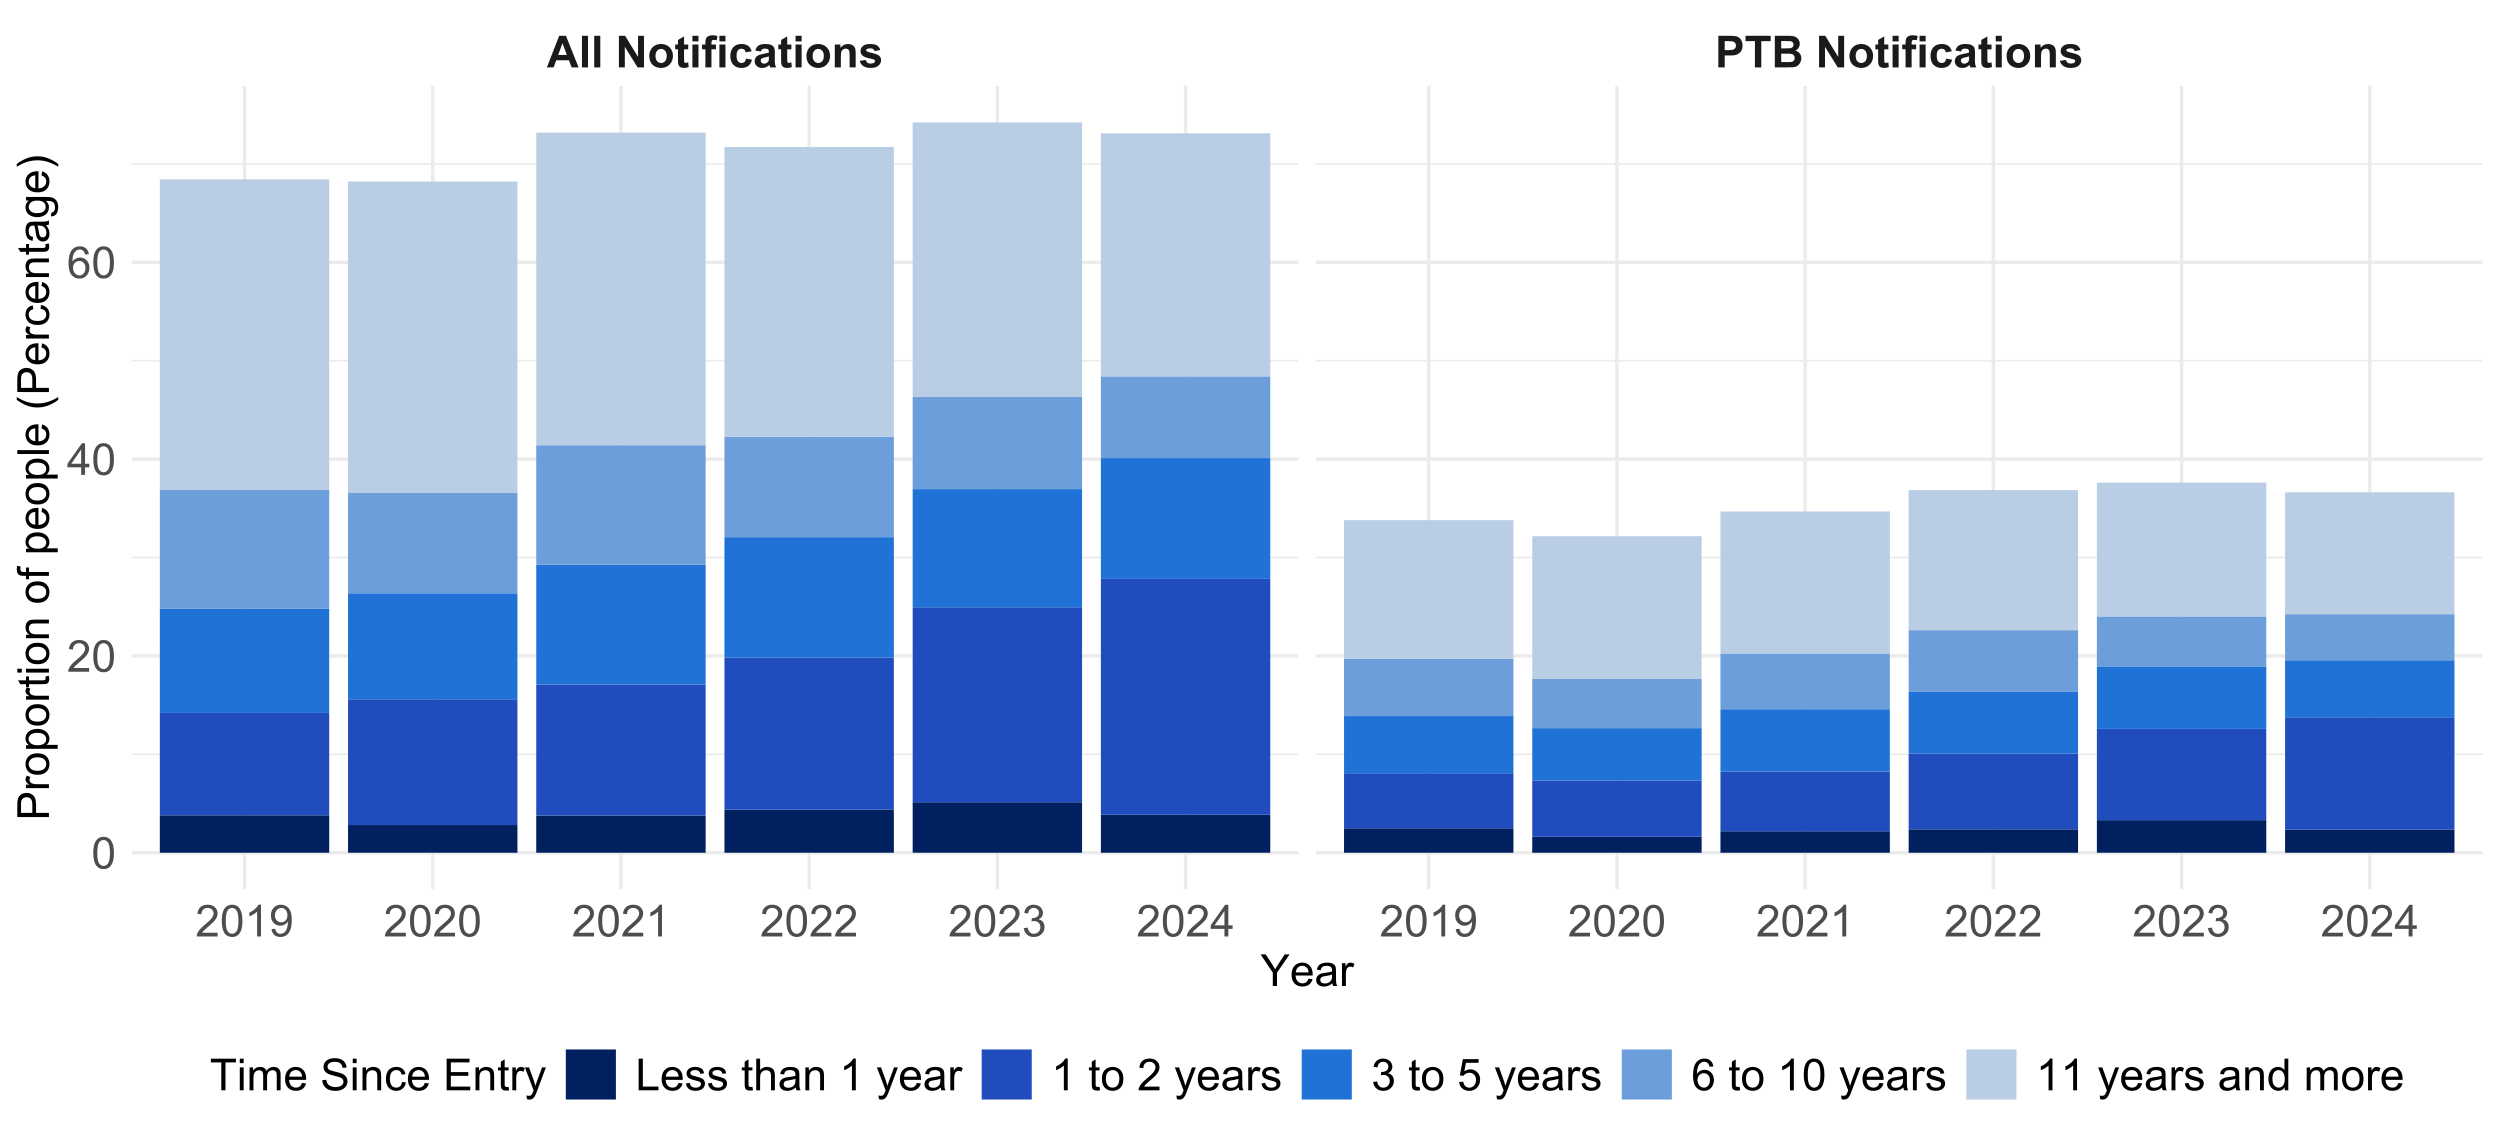 <?xml version="1.0" encoding="UTF-8"?>
<svg xmlns="http://www.w3.org/2000/svg" xmlns:xlink="http://www.w3.org/1999/xlink" width="792pt" height="360pt" viewBox="0 0 792 360" version="1.1">
<defs>
<g>
<symbol overflow="visible" id="glyph0-0">
<path style="stroke:none;" d="M 1.75 0 L 1.75 -8.75 L 8.75 -8.75 L 8.75 0 Z M 1.969 -0.219 L 8.531 -0.219 L 8.531 -8.531 L 1.969 -8.531 Z M 1.969 -0.219 "/>
</symbol>
<symbol overflow="visible" id="glyph0-1">
<path style="stroke:none;" d="M 10.055 0 L 7.855 0 L 6.98 -2.277 L 2.973 -2.277 L 2.148 0 L 0 0 L 3.902 -10.023 L 6.043 -10.023 Z M 6.328 -3.965 L 4.949 -7.684 L 3.594 -3.965 Z M 6.328 -3.965 "/>
</symbol>
<symbol overflow="visible" id="glyph0-2">
<path style="stroke:none;" d="M 1.004 0 L 1.004 -10.023 L 2.926 -10.023 L 2.926 0 Z M 1.004 0 "/>
</symbol>
<symbol overflow="visible" id="glyph0-3">
<path style="stroke:none;" d=""/>
</symbol>
<symbol overflow="visible" id="glyph0-4">
<path style="stroke:none;" d="M 1.039 0 L 1.039 -10.023 L 3.008 -10.023 L 7.109 -3.328 L 7.109 -10.023 L 8.988 -10.023 L 8.988 0 L 6.961 0 L 2.918 -6.535 L 2.918 0 Z M 1.039 0 "/>
</symbol>
<symbol overflow="visible" id="glyph0-5">
<path style="stroke:none;" d="M 0.562 -3.734 C 0.562 -4.367 0.719 -4.984 1.031 -5.582 C 1.344 -6.18 1.789 -6.637 2.367 -6.949 C 2.945 -7.262 3.59 -7.418 4.301 -7.422 C 5.395 -7.418 6.293 -7.062 7 -6.352 C 7.699 -5.641 8.051 -4.738 8.055 -3.648 C 8.051 -2.551 7.695 -1.641 6.988 -0.918 C 6.277 -0.195 5.387 0.164 4.312 0.164 C 3.648 0.164 3.012 0.016 2.41 -0.285 C 1.801 -0.586 1.344 -1.027 1.031 -1.609 C 0.719 -2.188 0.562 -2.895 0.562 -3.734 Z M 2.531 -3.629 C 2.531 -2.906 2.699 -2.355 3.043 -1.977 C 3.379 -1.59 3.801 -1.398 4.305 -1.402 C 4.805 -1.398 5.227 -1.59 5.566 -1.977 C 5.906 -2.355 6.074 -2.914 6.078 -3.645 C 6.074 -4.355 5.906 -4.902 5.566 -5.285 C 5.227 -5.668 4.805 -5.859 4.305 -5.859 C 3.801 -5.859 3.379 -5.668 3.043 -5.285 C 2.699 -4.902 2.531 -4.348 2.531 -3.629 Z M 2.531 -3.629 "/>
</symbol>
<symbol overflow="visible" id="glyph0-6">
<path style="stroke:none;" d="M 4.336 -7.258 L 4.336 -5.727 L 3.023 -5.727 L 3.023 -2.805 C 3.023 -2.207 3.035 -1.859 3.059 -1.766 C 3.082 -1.664 3.137 -1.586 3.23 -1.523 C 3.316 -1.461 3.426 -1.43 3.555 -1.43 C 3.73 -1.43 3.988 -1.488 4.328 -1.613 L 4.492 -0.125 C 4.043 0.07 3.535 0.164 2.973 0.164 C 2.621 0.164 2.309 0.109 2.035 -0.008 C 1.754 -0.121 1.551 -0.273 1.426 -0.461 C 1.293 -0.645 1.203 -0.895 1.156 -1.211 C 1.109 -1.434 1.09 -1.883 1.094 -2.562 L 1.094 -5.727 L 0.211 -5.727 L 0.211 -7.258 L 1.094 -7.258 L 1.094 -8.703 L 3.023 -9.824 L 3.023 -7.258 Z M 4.336 -7.258 "/>
</symbol>
<symbol overflow="visible" id="glyph0-7">
<path style="stroke:none;" d="M 1.004 -8.242 L 1.004 -10.023 L 2.926 -10.023 L 2.926 -8.242 Z M 1.004 0 L 1.004 -7.258 L 2.926 -7.258 L 2.926 0 Z M 1.004 0 "/>
</symbol>
<symbol overflow="visible" id="glyph0-8">
<path style="stroke:none;" d="M 0.164 -7.258 L 1.23 -7.258 L 1.23 -7.805 C 1.23 -8.414 1.293 -8.867 1.426 -9.172 C 1.551 -9.469 1.789 -9.715 2.141 -9.906 C 2.484 -10.094 2.926 -10.188 3.465 -10.191 C 4.008 -10.188 4.543 -10.105 5.07 -9.945 L 4.812 -8.605 C 4.504 -8.676 4.211 -8.711 3.93 -8.715 C 3.652 -8.711 3.453 -8.648 3.332 -8.52 C 3.211 -8.391 3.152 -8.141 3.152 -7.773 L 3.152 -7.258 L 4.586 -7.258 L 4.586 -5.75 L 3.152 -5.75 L 3.152 0 L 1.23 0 L 1.23 -5.75 L 0.164 -5.75 Z M 0.164 -7.258 "/>
</symbol>
<symbol overflow="visible" id="glyph0-9">
<path style="stroke:none;" d="M 7.336 -5.113 L 5.441 -4.773 C 5.375 -5.148 5.23 -5.434 5.004 -5.625 C 4.777 -5.816 4.484 -5.91 4.129 -5.914 C 3.648 -5.91 3.266 -5.746 2.98 -5.418 C 2.695 -5.086 2.555 -4.531 2.555 -3.758 C 2.555 -2.895 2.699 -2.289 2.988 -1.934 C 3.277 -1.578 3.664 -1.398 4.156 -1.402 C 4.516 -1.398 4.816 -1.504 5.051 -1.711 C 5.281 -1.918 5.445 -2.273 5.543 -2.781 L 7.43 -2.461 C 7.234 -1.594 6.855 -0.938 6.301 -0.5 C 5.742 -0.055 5 0.164 4.066 0.164 C 3.004 0.164 2.156 -0.168 1.527 -0.84 C 0.895 -1.504 0.578 -2.434 0.582 -3.625 C 0.578 -4.82 0.895 -5.754 1.531 -6.422 C 2.16 -7.086 3.02 -7.418 4.102 -7.422 C 4.984 -7.418 5.688 -7.227 6.211 -6.852 C 6.73 -6.469 7.105 -5.891 7.336 -5.113 Z M 7.336 -5.113 "/>
</symbol>
<symbol overflow="visible" id="glyph0-10">
<path style="stroke:none;" d="M 2.441 -5.047 L 0.695 -5.359 C 0.891 -6.059 1.227 -6.578 1.707 -6.918 C 2.184 -7.25 2.898 -7.418 3.844 -7.422 C 4.695 -7.418 5.332 -7.316 5.754 -7.117 C 6.172 -6.914 6.465 -6.656 6.641 -6.348 C 6.809 -6.031 6.895 -5.461 6.898 -4.629 L 6.875 -2.387 C 6.871 -1.746 6.902 -1.277 6.969 -0.973 C 7.027 -0.668 7.145 -0.344 7.312 0 L 5.414 0 C 5.363 -0.125 5.301 -0.312 5.23 -0.566 C 5.195 -0.68 5.172 -0.754 5.16 -0.793 C 4.828 -0.469 4.477 -0.23 4.105 -0.074 C 3.73 0.086 3.332 0.164 2.914 0.164 C 2.16 0.164 1.57 -0.039 1.145 -0.445 C 0.711 -0.852 0.496 -1.363 0.5 -1.984 C 0.496 -2.391 0.594 -2.754 0.793 -3.078 C 0.984 -3.398 1.262 -3.645 1.617 -3.816 C 1.969 -3.984 2.477 -4.137 3.145 -4.266 C 4.039 -4.434 4.66 -4.59 5.012 -4.738 L 5.012 -4.93 C 5.008 -5.297 4.918 -5.562 4.738 -5.719 C 4.555 -5.875 4.211 -5.953 3.703 -5.953 C 3.359 -5.953 3.09 -5.883 2.902 -5.75 C 2.707 -5.613 2.555 -5.379 2.441 -5.047 Z M 5.012 -3.484 C 4.762 -3.402 4.371 -3.305 3.84 -3.191 C 3.305 -3.078 2.957 -2.969 2.797 -2.859 C 2.543 -2.68 2.418 -2.453 2.422 -2.18 C 2.418 -1.91 2.52 -1.676 2.723 -1.48 C 2.922 -1.281 3.176 -1.184 3.484 -1.188 C 3.832 -1.184 4.164 -1.297 4.477 -1.531 C 4.711 -1.699 4.863 -1.914 4.938 -2.168 C 4.984 -2.332 5.008 -2.641 5.012 -3.102 Z M 5.012 -3.484 "/>
</symbol>
<symbol overflow="visible" id="glyph0-11">
<path style="stroke:none;" d="M 7.609 0 L 5.688 0 L 5.688 -3.703 C 5.684 -4.488 5.641 -4.996 5.562 -5.227 C 5.477 -5.453 5.344 -5.629 5.164 -5.762 C 4.977 -5.887 4.758 -5.953 4.5 -5.953 C 4.164 -5.953 3.863 -5.859 3.602 -5.68 C 3.336 -5.492 3.156 -5.25 3.059 -4.953 C 2.961 -4.648 2.91 -4.094 2.914 -3.289 L 2.914 0 L 0.992 0 L 0.992 -7.258 L 2.773 -7.258 L 2.773 -6.195 C 3.406 -7.008 4.207 -7.418 5.168 -7.422 C 5.59 -7.418 5.977 -7.34 6.328 -7.191 C 6.68 -7.035 6.945 -6.844 7.125 -6.609 C 7.305 -6.371 7.43 -6.102 7.504 -5.801 C 7.57 -5.5 7.605 -5.07 7.609 -4.512 Z M 7.609 0 "/>
</symbol>
<symbol overflow="visible" id="glyph0-12">
<path style="stroke:none;" d="M 0.328 -2.07 L 2.258 -2.367 C 2.336 -1.992 2.504 -1.707 2.754 -1.512 C 3.004 -1.316 3.355 -1.219 3.809 -1.223 C 4.305 -1.219 4.676 -1.309 4.93 -1.496 C 5.094 -1.621 5.18 -1.793 5.18 -2.008 C 5.18 -2.152 5.133 -2.273 5.047 -2.371 C 4.945 -2.461 4.73 -2.547 4.402 -2.625 C 2.848 -2.965 1.867 -3.277 1.457 -3.562 C 0.879 -3.953 0.59 -4.496 0.594 -5.195 C 0.59 -5.824 0.84 -6.352 1.34 -6.781 C 1.836 -7.203 2.605 -7.418 3.648 -7.422 C 4.641 -7.418 5.379 -7.258 5.863 -6.938 C 6.344 -6.613 6.676 -6.133 6.863 -5.504 L 5.051 -5.168 C 4.973 -5.449 4.824 -5.664 4.609 -5.816 C 4.391 -5.965 4.082 -6.039 3.684 -6.043 C 3.176 -6.039 2.812 -5.969 2.598 -5.832 C 2.449 -5.727 2.379 -5.598 2.379 -5.441 C 2.379 -5.301 2.441 -5.184 2.57 -5.094 C 2.738 -4.961 3.336 -4.781 4.363 -4.551 C 5.383 -4.316 6.098 -4.031 6.508 -3.699 C 6.906 -3.355 7.105 -2.879 7.109 -2.27 C 7.105 -1.602 6.828 -1.031 6.273 -0.555 C 5.715 -0.074 4.895 0.164 3.809 0.164 C 2.816 0.164 2.031 -0.035 1.457 -0.438 C 0.879 -0.836 0.504 -1.379 0.328 -2.07 Z M 0.328 -2.07 "/>
</symbol>
<symbol overflow="visible" id="glyph0-13">
<path style="stroke:none;" d="M 1.02 0 L 1.02 -10.023 L 4.266 -10.023 C 5.492 -10.02 6.293 -9.969 6.672 -9.871 C 7.242 -9.719 7.723 -9.391 8.113 -8.887 C 8.5 -8.383 8.695 -7.734 8.695 -6.938 C 8.695 -6.32 8.582 -5.801 8.359 -5.387 C 8.133 -4.965 7.848 -4.637 7.508 -4.398 C 7.16 -4.156 6.812 -3.996 6.461 -3.922 C 5.973 -3.824 5.273 -3.777 4.359 -3.781 L 3.043 -3.781 L 3.043 0 Z M 3.043 -8.328 L 3.043 -5.484 L 4.148 -5.484 C 4.945 -5.484 5.477 -5.535 5.746 -5.641 C 6.016 -5.742 6.227 -5.906 6.379 -6.133 C 6.531 -6.355 6.609 -6.613 6.609 -6.91 C 6.609 -7.27 6.5 -7.57 6.289 -7.812 C 6.07 -8.047 5.801 -8.195 5.477 -8.258 C 5.23 -8.301 4.746 -8.324 4.02 -8.328 Z M 3.043 -8.328 "/>
</symbol>
<symbol overflow="visible" id="glyph0-14">
<path style="stroke:none;" d="M 3.273 0 L 3.273 -8.328 L 0.301 -8.328 L 0.301 -10.023 L 8.266 -10.023 L 8.266 -8.328 L 5.297 -8.328 L 5.297 0 Z M 3.273 0 "/>
</symbol>
<symbol overflow="visible" id="glyph0-15">
<path style="stroke:none;" d="M 1.023 -10.023 L 5.031 -10.023 C 5.82 -10.02 6.41 -9.984 6.805 -9.922 C 7.191 -9.852 7.543 -9.715 7.852 -9.508 C 8.156 -9.297 8.41 -9.02 8.621 -8.672 C 8.824 -8.32 8.93 -7.93 8.93 -7.5 C 8.93 -7.031 8.801 -6.598 8.547 -6.207 C 8.293 -5.809 7.949 -5.516 7.52 -5.324 C 8.129 -5.145 8.602 -4.84 8.93 -4.414 C 9.258 -3.984 9.422 -3.484 9.422 -2.906 C 9.422 -2.449 9.312 -2.004 9.102 -1.574 C 8.887 -1.141 8.598 -0.797 8.234 -0.543 C 7.863 -0.281 7.41 -0.125 6.875 -0.07 C 6.535 -0.031 5.723 -0.008 4.438 0 L 1.023 0 Z M 3.047 -8.352 L 3.047 -6.035 L 4.375 -6.035 C 5.16 -6.035 5.648 -6.047 5.844 -6.07 C 6.188 -6.109 6.461 -6.227 6.66 -6.43 C 6.859 -6.625 6.961 -6.887 6.961 -7.211 C 6.961 -7.52 6.875 -7.77 6.703 -7.965 C 6.531 -8.156 6.277 -8.277 5.941 -8.32 C 5.738 -8.34 5.16 -8.348 4.211 -8.352 Z M 3.047 -4.367 L 3.047 -1.688 L 4.922 -1.688 C 5.648 -1.688 6.109 -1.707 6.309 -1.75 C 6.609 -1.801 6.855 -1.934 7.043 -2.148 C 7.23 -2.359 7.324 -2.645 7.328 -3 C 7.324 -3.301 7.25 -3.555 7.109 -3.766 C 6.961 -3.973 6.75 -4.125 6.477 -4.223 C 6.195 -4.316 5.598 -4.363 4.684 -4.367 Z M 3.047 -4.367 "/>
</symbol>
<symbol overflow="visible" id="glyph1-0">
<path style="stroke:none;" d="M 1.75 0 L 1.75 -8.75 L 8.75 -8.75 L 8.75 0 Z M 1.969 -0.219 L 8.531 -0.219 L 8.531 -8.531 L 1.969 -8.531 Z M 1.969 -0.219 "/>
</symbol>
<symbol overflow="visible" id="glyph1-1">
<path style="stroke:none;" d="M 7.047 -1.184 L 7.047 0 L 0.422 0 C 0.414 -0.297 0.461 -0.582 0.566 -0.855 C 0.734 -1.305 1.004 -1.746 1.375 -2.188 C 1.746 -2.621 2.285 -3.129 2.988 -3.703 C 4.074 -4.598 4.809 -5.305 5.195 -5.828 C 5.574 -6.348 5.766 -6.84 5.77 -7.309 C 5.766 -7.793 5.59 -8.203 5.246 -8.539 C 4.895 -8.871 4.441 -9.039 3.883 -9.043 C 3.285 -9.039 2.812 -8.863 2.461 -8.508 C 2.105 -8.152 1.926 -7.66 1.922 -7.035 L 0.656 -7.164 C 0.742 -8.105 1.066 -8.824 1.633 -9.32 C 2.195 -9.812 2.953 -10.059 3.91 -10.062 C 4.867 -10.059 5.629 -9.793 6.191 -9.262 C 6.75 -8.727 7.031 -8.066 7.035 -7.281 C 7.031 -6.879 6.949 -6.484 6.789 -6.098 C 6.621 -5.707 6.348 -5.297 5.969 -4.871 C 5.586 -4.441 4.953 -3.855 4.074 -3.109 C 3.332 -2.488 2.859 -2.066 2.652 -1.848 C 2.438 -1.621 2.266 -1.402 2.133 -1.184 Z M 7.047 -1.184 "/>
</symbol>
<symbol overflow="visible" id="glyph1-2">
<path style="stroke:none;" d="M 0.582 -4.941 C 0.578 -6.121 0.699 -7.074 0.945 -7.801 C 1.188 -8.52 1.551 -9.078 2.031 -9.473 C 2.512 -9.863 3.117 -10.059 3.848 -10.062 C 4.383 -10.059 4.855 -9.953 5.262 -9.738 C 5.668 -9.52 6 -9.207 6.266 -8.801 C 6.527 -8.391 6.738 -7.891 6.891 -7.309 C 7.039 -6.723 7.113 -5.934 7.117 -4.941 C 7.113 -3.762 6.992 -2.812 6.754 -2.094 C 6.508 -1.367 6.145 -0.809 5.668 -0.418 C 5.184 -0.023 4.578 0.168 3.848 0.172 C 2.879 0.168 2.121 -0.176 1.57 -0.867 C 0.91 -1.699 0.578 -3.055 0.582 -4.941 Z M 1.844 -4.941 C 1.84 -3.293 2.031 -2.199 2.422 -1.656 C 2.805 -1.109 3.281 -0.836 3.848 -0.84 C 4.41 -0.836 4.887 -1.109 5.273 -1.66 C 5.656 -2.203 5.848 -3.297 5.852 -4.941 C 5.848 -6.59 5.656 -7.688 5.273 -8.23 C 4.887 -8.77 4.406 -9.039 3.836 -9.043 C 3.27 -9.039 2.816 -8.801 2.48 -8.328 C 2.051 -7.711 1.84 -6.582 1.844 -4.941 Z M 1.844 -4.941 "/>
</symbol>
<symbol overflow="visible" id="glyph1-3">
<path style="stroke:none;" d="M 5.215 0 L 3.984 0 L 3.984 -7.84 C 3.688 -7.559 3.297 -7.273 2.816 -6.992 C 2.336 -6.707 1.906 -6.496 1.523 -6.359 L 1.523 -7.547 C 2.211 -7.867 2.812 -8.258 3.328 -8.723 C 3.844 -9.18 4.207 -9.625 4.422 -10.062 L 5.215 -10.062 Z M 5.215 0 "/>
</symbol>
<symbol overflow="visible" id="glyph1-4">
<path style="stroke:none;" d="M 0.766 -2.316 L 1.949 -2.426 C 2.047 -1.871 2.238 -1.465 2.52 -1.215 C 2.801 -0.961 3.164 -0.836 3.609 -0.84 C 3.984 -0.836 4.312 -0.922 4.602 -1.098 C 4.883 -1.27 5.117 -1.504 5.305 -1.793 C 5.484 -2.082 5.637 -2.473 5.762 -2.965 C 5.879 -3.457 5.941 -3.957 5.945 -4.469 C 5.941 -4.523 5.941 -4.605 5.941 -4.719 C 5.691 -4.32 5.352 -4.004 4.93 -3.762 C 4.5 -3.52 4.039 -3.398 3.547 -3.398 C 2.715 -3.398 2.016 -3.699 1.441 -4.301 C 0.867 -4.902 0.578 -5.695 0.582 -6.68 C 0.578 -7.695 0.879 -8.512 1.48 -9.133 C 2.078 -9.75 2.828 -10.059 3.734 -10.062 C 4.383 -10.059 4.98 -9.883 5.52 -9.535 C 6.059 -9.18 6.469 -8.68 6.75 -8.035 C 7.031 -7.383 7.172 -6.445 7.172 -5.215 C 7.172 -3.934 7.031 -2.914 6.754 -2.156 C 6.473 -1.398 6.059 -0.82 5.512 -0.422 C 4.961 -0.027 4.316 0.168 3.582 0.172 C 2.793 0.168 2.152 -0.047 1.66 -0.48 C 1.16 -0.914 0.863 -1.523 0.766 -2.316 Z M 5.805 -6.742 C 5.801 -7.445 5.613 -8.004 5.238 -8.422 C 4.863 -8.832 4.41 -9.039 3.883 -9.043 C 3.332 -9.039 2.855 -8.816 2.453 -8.371 C 2.043 -7.922 1.84 -7.344 1.844 -6.637 C 1.84 -5.996 2.031 -5.477 2.422 -5.082 C 2.805 -4.68 3.281 -4.48 3.848 -4.484 C 4.414 -4.48 4.883 -4.68 5.254 -5.082 C 5.617 -5.477 5.801 -6.031 5.805 -6.742 Z M 5.805 -6.742 "/>
</symbol>
<symbol overflow="visible" id="glyph1-5">
<path style="stroke:none;" d="M 0.586 -2.645 L 1.82 -2.809 C 1.957 -2.109 2.195 -1.609 2.539 -1.301 C 2.875 -0.992 3.289 -0.836 3.781 -0.84 C 4.355 -0.836 4.844 -1.039 5.246 -1.441 C 5.641 -1.84 5.84 -2.336 5.844 -2.934 C 5.84 -3.496 5.656 -3.961 5.289 -4.332 C 4.918 -4.695 4.449 -4.879 3.883 -4.883 C 3.648 -4.879 3.359 -4.832 3.016 -4.742 L 3.152 -5.824 C 3.23 -5.816 3.297 -5.812 3.352 -5.812 C 3.875 -5.812 4.344 -5.949 4.766 -6.223 C 5.18 -6.496 5.391 -6.914 5.395 -7.484 C 5.391 -7.934 5.238 -8.309 4.934 -8.605 C 4.629 -8.898 4.234 -9.047 3.754 -9.051 C 3.273 -9.047 2.875 -8.895 2.555 -8.598 C 2.234 -8.293 2.027 -7.844 1.941 -7.246 L 0.711 -7.465 C 0.859 -8.289 1.203 -8.926 1.734 -9.383 C 2.266 -9.832 2.93 -10.059 3.727 -10.062 C 4.273 -10.059 4.773 -9.941 5.234 -9.711 C 5.691 -9.473 6.043 -9.152 6.289 -8.75 C 6.531 -8.34 6.656 -7.91 6.656 -7.457 C 6.656 -7.023 6.539 -6.629 6.309 -6.273 C 6.074 -5.918 5.73 -5.637 5.277 -5.43 C 5.867 -5.289 6.328 -5.004 6.656 -4.574 C 6.984 -4.141 7.148 -3.602 7.148 -2.961 C 7.148 -2.082 6.828 -1.34 6.191 -0.734 C 5.551 -0.125 4.746 0.176 3.773 0.18 C 2.891 0.176 2.16 -0.082 1.582 -0.605 C 1 -1.129 0.668 -1.809 0.586 -2.645 Z M 0.586 -2.645 "/>
</symbol>
<symbol overflow="visible" id="glyph1-6">
<path style="stroke:none;" d="M 4.523 0 L 4.523 -2.398 L 0.18 -2.398 L 0.18 -3.527 L 4.75 -10.023 L 5.758 -10.023 L 5.758 -3.527 L 7.109 -3.527 L 7.109 -2.398 L 5.758 -2.398 L 5.758 0 Z M 4.523 -3.527 L 4.523 -8.047 L 1.387 -3.527 Z M 4.523 -3.527 "/>
</symbol>
<symbol overflow="visible" id="glyph1-7">
<path style="stroke:none;" d="M 6.965 -7.566 L 5.742 -7.473 C 5.633 -7.949 5.477 -8.301 5.277 -8.523 C 4.941 -8.871 4.531 -9.047 4.047 -9.051 C 3.652 -9.047 3.309 -8.938 3.016 -8.723 C 2.625 -8.438 2.32 -8.023 2.098 -7.484 C 1.875 -6.938 1.758 -6.168 1.75 -5.168 C 2.043 -5.617 2.406 -5.949 2.836 -6.172 C 3.266 -6.387 3.715 -6.496 4.184 -6.5 C 5.004 -6.496 5.699 -6.195 6.277 -5.594 C 6.852 -4.988 7.141 -4.207 7.145 -3.254 C 7.141 -2.621 7.004 -2.039 6.734 -1.5 C 6.461 -0.961 6.09 -0.547 5.617 -0.258 C 5.141 0.027 4.605 0.168 4.008 0.172 C 2.98 0.168 2.141 -0.207 1.496 -0.961 C 0.848 -1.715 0.527 -2.957 0.527 -4.688 C 0.527 -6.625 0.883 -8.031 1.602 -8.914 C 2.219 -9.676 3.059 -10.059 4.121 -10.062 C 4.906 -10.059 5.555 -9.84 6.059 -9.398 C 6.562 -8.953 6.863 -8.34 6.965 -7.566 Z M 1.941 -3.246 C 1.938 -2.82 2.027 -2.414 2.211 -2.027 C 2.387 -1.641 2.641 -1.344 2.965 -1.145 C 3.289 -0.938 3.629 -0.836 3.984 -0.84 C 4.504 -0.836 4.949 -1.047 5.324 -1.469 C 5.695 -1.887 5.883 -2.457 5.887 -3.18 C 5.883 -3.871 5.699 -4.418 5.332 -4.816 C 4.961 -5.215 4.496 -5.414 3.938 -5.414 C 3.379 -5.414 2.906 -5.215 2.52 -4.816 C 2.133 -4.418 1.938 -3.895 1.941 -3.246 Z M 1.941 -3.246 "/>
</symbol>
<symbol overflow="visible" id="glyph1-8">
<path style="stroke:none;" d="M 3.902 0 L 3.902 -4.246 L 0.039 -10.023 L 1.656 -10.023 L 3.629 -7 C 3.988 -6.434 4.328 -5.867 4.648 -5.305 C 4.945 -5.824 5.312 -6.414 5.742 -7.074 L 7.684 -10.023 L 9.227 -10.023 L 5.23 -4.246 L 5.23 0 Z M 3.902 0 "/>
</symbol>
<symbol overflow="visible" id="glyph1-9">
<path style="stroke:none;" d="M 5.891 -2.336 L 7.164 -2.18 C 6.961 -1.438 6.59 -0.859 6.047 -0.449 C 5.504 -0.039 4.812 0.164 3.973 0.164 C 2.91 0.164 2.066 -0.16 1.445 -0.816 C 0.82 -1.465 0.508 -2.383 0.512 -3.57 C 0.508 -4.785 0.824 -5.734 1.453 -6.41 C 2.082 -7.082 2.898 -7.418 3.902 -7.422 C 4.871 -7.418 5.664 -7.086 6.281 -6.43 C 6.895 -5.766 7.199 -4.84 7.203 -3.645 C 7.199 -3.57 7.199 -3.461 7.199 -3.316 L 1.785 -3.316 C 1.828 -2.516 2.055 -1.902 2.461 -1.48 C 2.867 -1.055 3.371 -0.844 3.977 -0.848 C 4.426 -0.844 4.812 -0.961 5.133 -1.203 C 5.453 -1.438 5.703 -1.816 5.891 -2.336 Z M 1.852 -4.328 L 5.906 -4.328 C 5.852 -4.934 5.695 -5.391 5.441 -5.703 C 5.047 -6.172 4.539 -6.41 3.918 -6.414 C 3.352 -6.41 2.875 -6.219 2.492 -5.844 C 2.102 -5.461 1.891 -4.957 1.852 -4.328 Z M 1.852 -4.328 "/>
</symbol>
<symbol overflow="visible" id="glyph1-10">
<path style="stroke:none;" d="M 5.66 -0.895 C 5.203 -0.504 4.762 -0.23 4.344 -0.074 C 3.918 0.086 3.469 0.164 2.988 0.164 C 2.188 0.164 1.574 -0.027 1.148 -0.418 C 0.719 -0.805 0.504 -1.305 0.508 -1.914 C 0.504 -2.266 0.586 -2.59 0.75 -2.887 C 0.91 -3.18 1.121 -3.414 1.383 -3.594 C 1.645 -3.77 1.938 -3.906 2.27 -4 C 2.508 -4.059 2.875 -4.121 3.363 -4.184 C 4.355 -4.301 5.086 -4.441 5.559 -4.609 C 5.559 -4.773 5.559 -4.879 5.562 -4.93 C 5.559 -5.426 5.445 -5.781 5.215 -5.988 C 4.898 -6.266 4.43 -6.402 3.812 -6.406 C 3.23 -6.402 2.805 -6.301 2.531 -6.102 C 2.254 -5.895 2.051 -5.535 1.922 -5.023 L 0.719 -5.188 C 0.824 -5.699 1.004 -6.117 1.258 -6.434 C 1.504 -6.75 1.867 -6.992 2.344 -7.164 C 2.816 -7.332 3.363 -7.418 3.992 -7.422 C 4.609 -7.418 5.113 -7.344 5.504 -7.203 C 5.887 -7.055 6.172 -6.871 6.359 -6.652 C 6.539 -6.43 6.668 -6.152 6.742 -5.816 C 6.777 -5.605 6.797 -5.227 6.801 -4.684 L 6.801 -3.043 C 6.797 -1.895 6.824 -1.172 6.879 -0.871 C 6.934 -0.566 7.035 -0.277 7.191 0 L 5.906 0 C 5.777 -0.254 5.695 -0.551 5.66 -0.895 Z M 5.559 -3.645 C 5.109 -3.461 4.438 -3.305 3.547 -3.18 C 3.039 -3.105 2.684 -3.023 2.473 -2.934 C 2.262 -2.84 2.098 -2.707 1.988 -2.531 C 1.871 -2.355 1.816 -2.16 1.82 -1.949 C 1.816 -1.617 1.941 -1.344 2.191 -1.129 C 2.438 -0.906 2.801 -0.797 3.281 -0.801 C 3.754 -0.797 4.176 -0.898 4.547 -1.109 C 4.914 -1.312 5.184 -1.598 5.359 -1.961 C 5.488 -2.238 5.555 -2.648 5.559 -3.191 Z M 5.559 -3.645 "/>
</symbol>
<symbol overflow="visible" id="glyph1-11">
<path style="stroke:none;" d="M 0.91 0 L 0.91 -7.258 L 2.016 -7.258 L 2.016 -6.16 C 2.297 -6.668 2.555 -7.008 2.797 -7.176 C 3.031 -7.336 3.297 -7.418 3.59 -7.422 C 4 -7.418 4.422 -7.285 4.852 -7.027 L 4.43 -5.887 C 4.125 -6.062 3.824 -6.152 3.527 -6.152 C 3.258 -6.152 3.016 -6.07 2.801 -5.91 C 2.586 -5.746 2.434 -5.52 2.344 -5.234 C 2.207 -4.793 2.137 -4.316 2.141 -3.801 L 2.141 0 Z M 0.91 0 "/>
</symbol>
<symbol overflow="visible" id="glyph1-12">
<path style="stroke:none;" d="M 3.629 0 L 3.629 -8.84 L 0.328 -8.84 L 0.328 -10.023 L 8.273 -10.023 L 8.273 -8.84 L 4.957 -8.84 L 4.957 0 Z M 3.629 0 "/>
</symbol>
<symbol overflow="visible" id="glyph1-13">
<path style="stroke:none;" d="M 0.93 -8.605 L 0.93 -10.023 L 2.16 -10.023 L 2.16 -8.605 Z M 0.93 0 L 0.93 -7.258 L 2.16 -7.258 L 2.16 0 Z M 0.93 0 "/>
</symbol>
<symbol overflow="visible" id="glyph1-14">
<path style="stroke:none;" d="M 0.922 0 L 0.922 -7.258 L 2.023 -7.258 L 2.023 -6.242 C 2.25 -6.594 2.555 -6.879 2.934 -7.098 C 3.309 -7.309 3.738 -7.418 4.227 -7.422 C 4.758 -7.418 5.199 -7.305 5.547 -7.086 C 5.887 -6.859 6.129 -6.551 6.273 -6.152 C 6.848 -6.996 7.594 -7.418 8.516 -7.422 C 9.234 -7.418 9.789 -7.219 10.176 -6.824 C 10.562 -6.422 10.758 -5.809 10.758 -4.984 L 10.758 0 L 9.535 0 L 9.535 -4.574 C 9.531 -5.062 9.492 -5.418 9.414 -5.637 C 9.332 -5.852 9.188 -6.023 8.98 -6.16 C 8.77 -6.289 8.523 -6.355 8.242 -6.359 C 7.73 -6.355 7.309 -6.188 6.973 -5.848 C 6.637 -5.508 6.469 -4.965 6.469 -4.219 L 6.469 0 L 5.234 0 L 5.234 -4.719 C 5.23 -5.262 5.133 -5.672 4.934 -5.949 C 4.73 -6.219 4.402 -6.355 3.953 -6.359 C 3.602 -6.355 3.281 -6.266 2.988 -6.086 C 2.695 -5.902 2.48 -5.637 2.352 -5.285 C 2.215 -4.934 2.148 -4.426 2.152 -3.766 L 2.152 0 Z M 0.922 0 "/>
</symbol>
<symbol overflow="visible" id="glyph1-15">
<path style="stroke:none;" d=""/>
</symbol>
<symbol overflow="visible" id="glyph1-16">
<path style="stroke:none;" d="M 0.629 -3.219 L 1.879 -3.328 C 1.938 -2.828 2.074 -2.414 2.293 -2.094 C 2.504 -1.77 2.84 -1.512 3.301 -1.316 C 3.754 -1.117 4.27 -1.02 4.84 -1.02 C 5.344 -1.02 5.789 -1.094 6.18 -1.242 C 6.566 -1.391 6.855 -1.598 7.043 -1.863 C 7.23 -2.125 7.324 -2.41 7.328 -2.719 C 7.324 -3.031 7.234 -3.305 7.055 -3.543 C 6.871 -3.777 6.57 -3.977 6.152 -4.137 C 5.883 -4.238 5.285 -4.398 4.367 -4.625 C 3.445 -4.844 2.801 -5.055 2.434 -5.25 C 1.949 -5.5 1.594 -5.809 1.363 -6.184 C 1.125 -6.551 1.008 -6.969 1.012 -7.43 C 1.008 -7.934 1.152 -8.406 1.441 -8.848 C 1.73 -9.285 2.148 -9.617 2.699 -9.848 C 3.25 -10.074 3.863 -10.188 4.539 -10.191 C 5.277 -10.188 5.934 -10.07 6.504 -9.832 C 7.07 -9.594 7.504 -9.242 7.812 -8.777 C 8.117 -8.309 8.281 -7.781 8.305 -7.199 L 7.035 -7.102 C 6.961 -7.734 6.73 -8.211 6.34 -8.539 C 5.945 -8.859 5.363 -9.023 4.594 -9.023 C 3.789 -9.023 3.203 -8.875 2.84 -8.582 C 2.469 -8.285 2.285 -7.93 2.289 -7.52 C 2.285 -7.156 2.414 -6.863 2.68 -6.633 C 2.93 -6.398 3.598 -6.156 4.68 -5.914 C 5.754 -5.668 6.492 -5.457 6.898 -5.277 C 7.477 -5.008 7.906 -4.668 8.188 -4.254 C 8.461 -3.84 8.602 -3.363 8.605 -2.828 C 8.602 -2.293 8.449 -1.793 8.148 -1.324 C 7.84 -0.852 7.402 -0.484 6.832 -0.223 C 6.262 0.039 5.617 0.168 4.902 0.172 C 3.992 0.168 3.23 0.039 2.621 -0.223 C 2.004 -0.488 1.523 -0.887 1.18 -1.418 C 0.828 -1.949 0.645 -2.547 0.629 -3.219 Z M 0.629 -3.219 "/>
</symbol>
<symbol overflow="visible" id="glyph1-17">
<path style="stroke:none;" d="M 0.922 0 L 0.922 -7.258 L 2.031 -7.258 L 2.031 -6.227 C 2.559 -7.02 3.328 -7.418 4.34 -7.422 C 4.773 -7.418 5.176 -7.34 5.547 -7.188 C 5.91 -7.027 6.184 -6.82 6.371 -6.57 C 6.551 -6.312 6.68 -6.012 6.754 -5.66 C 6.797 -5.434 6.82 -5.035 6.82 -4.465 L 6.82 0 L 5.594 0 L 5.594 -4.414 C 5.59 -4.914 5.543 -5.289 5.449 -5.539 C 5.352 -5.785 5.18 -5.984 4.938 -6.137 C 4.691 -6.281 4.406 -6.355 4.082 -6.359 C 3.555 -6.355 3.102 -6.191 2.723 -5.859 C 2.34 -5.523 2.148 -4.891 2.152 -3.965 L 2.152 0 Z M 0.922 0 "/>
</symbol>
<symbol overflow="visible" id="glyph1-18">
<path style="stroke:none;" d="M 5.66 -2.66 L 6.871 -2.5 C 6.734 -1.664 6.395 -1.012 5.855 -0.543 C 5.309 -0.07 4.641 0.164 3.848 0.164 C 2.852 0.164 2.055 -0.16 1.453 -0.809 C 0.848 -1.457 0.543 -2.387 0.547 -3.602 C 0.543 -4.383 0.676 -5.07 0.938 -5.66 C 1.195 -6.246 1.59 -6.684 2.121 -6.98 C 2.652 -7.27 3.23 -7.418 3.855 -7.422 C 4.645 -7.418 5.289 -7.219 5.789 -6.824 C 6.289 -6.422 6.609 -5.855 6.754 -5.125 L 5.559 -4.941 C 5.441 -5.426 5.238 -5.793 4.953 -6.043 C 4.66 -6.285 4.312 -6.41 3.902 -6.414 C 3.281 -6.41 2.777 -6.188 2.391 -5.746 C 2.004 -5.297 1.809 -4.594 1.812 -3.637 C 1.809 -2.656 1.996 -1.945 2.371 -1.508 C 2.742 -1.062 3.23 -0.844 3.836 -0.848 C 4.316 -0.844 4.719 -0.992 5.043 -1.289 C 5.367 -1.586 5.574 -2.043 5.66 -2.66 Z M 5.66 -2.66 "/>
</symbol>
<symbol overflow="visible" id="glyph1-19">
<path style="stroke:none;" d="M 1.109 0 L 1.109 -10.023 L 8.352 -10.023 L 8.352 -8.84 L 2.434 -8.84 L 2.434 -5.77 L 7.977 -5.77 L 7.977 -4.594 L 2.434 -4.594 L 2.434 -1.184 L 8.586 -1.184 L 8.586 0 Z M 1.109 0 "/>
</symbol>
<symbol overflow="visible" id="glyph1-20">
<path style="stroke:none;" d="M 3.609 -1.102 L 3.789 -0.016 C 3.438 0.059 3.129 0.094 2.859 0.094 C 2.41 0.094 2.062 0.023 1.816 -0.117 C 1.57 -0.258 1.395 -0.441 1.297 -0.672 C 1.195 -0.902 1.148 -1.387 1.148 -2.125 L 1.148 -6.305 L 0.246 -6.305 L 0.246 -7.258 L 1.148 -7.258 L 1.148 -9.059 L 2.371 -9.797 L 2.371 -7.258 L 3.609 -7.258 L 3.609 -6.305 L 2.371 -6.305 L 2.371 -2.059 C 2.367 -1.703 2.387 -1.477 2.434 -1.379 C 2.473 -1.277 2.547 -1.199 2.648 -1.141 C 2.746 -1.082 2.887 -1.055 3.07 -1.055 C 3.203 -1.055 3.383 -1.07 3.609 -1.102 Z M 3.609 -1.102 "/>
</symbol>
<symbol overflow="visible" id="glyph1-21">
<path style="stroke:none;" d="M 0.867 2.797 L 0.73 1.641 C 0.996 1.711 1.23 1.746 1.438 1.75 C 1.703 1.746 1.922 1.699 2.09 1.613 C 2.25 1.52 2.387 1.395 2.496 1.23 C 2.57 1.105 2.695 0.797 2.871 0.312 C 2.895 0.242 2.93 0.145 2.98 0.016 L 0.227 -7.258 L 1.551 -7.258 L 3.062 -3.055 C 3.254 -2.52 3.43 -1.961 3.59 -1.375 C 3.727 -1.938 3.895 -2.488 4.094 -3.027 L 5.648 -7.258 L 6.875 -7.258 L 4.117 0.125 C 3.816 0.918 3.586 1.469 3.426 1.77 C 3.203 2.176 2.953 2.473 2.672 2.66 C 2.391 2.848 2.051 2.941 1.66 2.945 C 1.418 2.941 1.156 2.891 0.867 2.797 Z M 0.867 2.797 "/>
</symbol>
<symbol overflow="visible" id="glyph1-22">
<path style="stroke:none;" d="M 1.023 0 L 1.023 -10.023 L 2.352 -10.023 L 2.352 -1.184 L 7.289 -1.184 L 7.289 0 Z M 1.023 0 "/>
</symbol>
<symbol overflow="visible" id="glyph1-23">
<path style="stroke:none;" d="M 0.43 -2.168 L 1.648 -2.359 C 1.711 -1.867 1.902 -1.492 2.219 -1.234 C 2.527 -0.973 2.965 -0.844 3.527 -0.848 C 4.09 -0.844 4.508 -0.957 4.785 -1.191 C 5.055 -1.418 5.191 -1.691 5.195 -2.004 C 5.191 -2.281 5.07 -2.5 4.832 -2.66 C 4.66 -2.77 4.242 -2.906 3.574 -3.078 C 2.672 -3.301 2.047 -3.5 1.699 -3.668 C 1.348 -3.832 1.082 -4.059 0.906 -4.355 C 0.723 -4.645 0.633 -4.973 0.637 -5.332 C 0.633 -5.652 0.707 -5.949 0.855 -6.23 C 1.004 -6.504 1.203 -6.734 1.461 -6.918 C 1.648 -7.055 1.91 -7.172 2.246 -7.273 C 2.574 -7.367 2.93 -7.418 3.309 -7.422 C 3.875 -7.418 4.375 -7.336 4.809 -7.176 C 5.234 -7.008 5.551 -6.785 5.762 -6.508 C 5.965 -6.227 6.109 -5.852 6.188 -5.387 L 4.984 -5.223 C 4.926 -5.59 4.766 -5.883 4.508 -6.098 C 4.242 -6.305 3.875 -6.41 3.398 -6.414 C 2.832 -6.41 2.426 -6.316 2.188 -6.133 C 1.941 -5.941 1.82 -5.723 1.824 -5.477 C 1.82 -5.312 1.871 -5.168 1.977 -5.047 C 2.07 -4.91 2.227 -4.801 2.445 -4.719 C 2.566 -4.668 2.93 -4.562 3.535 -4.402 C 4.402 -4.168 5.012 -3.98 5.355 -3.832 C 5.699 -3.684 5.969 -3.465 6.164 -3.184 C 6.359 -2.898 6.457 -2.551 6.461 -2.133 C 6.457 -1.719 6.336 -1.332 6.102 -0.973 C 5.859 -0.609 5.516 -0.328 5.066 -0.133 C 4.613 0.066 4.102 0.164 3.535 0.164 C 2.586 0.164 1.867 -0.031 1.375 -0.422 C 0.879 -0.812 0.562 -1.395 0.43 -2.168 Z M 0.43 -2.168 "/>
</symbol>
<symbol overflow="visible" id="glyph1-24">
<path style="stroke:none;" d="M 0.922 0 L 0.922 -10.023 L 2.152 -10.023 L 2.152 -6.426 C 2.723 -7.086 3.449 -7.418 4.328 -7.422 C 4.863 -7.418 5.328 -7.312 5.727 -7.105 C 6.121 -6.891 6.406 -6.598 6.578 -6.227 C 6.746 -5.852 6.832 -5.309 6.836 -4.602 L 6.836 0 L 5.605 0 L 5.605 -4.602 C 5.602 -5.211 5.469 -5.66 5.203 -5.941 C 4.938 -6.223 4.559 -6.363 4.074 -6.363 C 3.707 -6.363 3.363 -6.266 3.043 -6.078 C 2.719 -5.887 2.492 -5.633 2.355 -5.312 C 2.219 -4.988 2.148 -4.543 2.152 -3.973 L 2.152 0 Z M 0.922 0 "/>
</symbol>
<symbol overflow="visible" id="glyph1-25">
<path style="stroke:none;" d="M 0.465 -3.629 C 0.461 -4.973 0.836 -5.969 1.586 -6.617 C 2.207 -7.148 2.969 -7.418 3.867 -7.422 C 4.867 -7.418 5.684 -7.09 6.316 -6.441 C 6.949 -5.785 7.266 -4.883 7.266 -3.734 C 7.266 -2.797 7.125 -2.062 6.844 -1.527 C 6.562 -0.992 6.152 -0.578 5.621 -0.281 C 5.082 0.016 4.5 0.164 3.867 0.164 C 2.852 0.164 2.027 -0.16 1.402 -0.812 C 0.773 -1.461 0.461 -2.398 0.465 -3.629 Z M 1.73 -3.629 C 1.727 -2.695 1.93 -2 2.336 -1.539 C 2.738 -1.074 3.25 -0.844 3.867 -0.848 C 4.477 -0.844 4.984 -1.074 5.391 -1.543 C 5.797 -2.004 6 -2.715 6 -3.672 C 6 -4.566 5.793 -5.246 5.387 -5.711 C 4.977 -6.172 4.473 -6.402 3.867 -6.406 C 3.25 -6.402 2.738 -6.172 2.336 -5.715 C 1.93 -5.25 1.727 -4.555 1.73 -3.629 Z M 1.73 -3.629 "/>
</symbol>
<symbol overflow="visible" id="glyph1-26">
<path style="stroke:none;" d="M 0.582 -2.625 L 1.875 -2.734 C 1.969 -2.102 2.188 -1.629 2.539 -1.312 C 2.883 -0.996 3.305 -0.836 3.801 -0.84 C 4.391 -0.836 4.891 -1.059 5.305 -1.508 C 5.711 -1.953 5.918 -2.547 5.922 -3.289 C 5.918 -3.984 5.719 -4.539 5.328 -4.949 C 4.93 -5.352 4.414 -5.555 3.781 -5.559 C 3.383 -5.555 3.027 -5.465 2.707 -5.285 C 2.387 -5.105 2.133 -4.871 1.953 -4.586 L 0.801 -4.738 L 1.77 -9.883 L 6.754 -9.883 L 6.754 -8.711 L 2.754 -8.711 L 2.215 -6.016 C 2.816 -6.434 3.445 -6.645 4.109 -6.645 C 4.98 -6.645 5.719 -6.34 6.324 -5.734 C 6.922 -5.129 7.223 -4.352 7.227 -3.398 C 7.223 -2.492 6.961 -1.707 6.434 -1.047 C 5.789 -0.234 4.91 0.168 3.801 0.172 C 2.887 0.168 2.141 -0.082 1.566 -0.594 C 0.988 -1.102 0.66 -1.781 0.582 -2.625 Z M 0.582 -2.625 "/>
</symbol>
<symbol overflow="visible" id="glyph1-27">
<path style="stroke:none;" d="M 5.633 0 L 5.633 -0.914 C 5.168 -0.195 4.492 0.164 3.602 0.164 C 3.02 0.164 2.488 0.008 2.004 -0.312 C 1.52 -0.629 1.141 -1.074 0.875 -1.648 C 0.605 -2.219 0.473 -2.879 0.477 -3.625 C 0.473 -4.348 0.594 -5.004 0.84 -5.594 C 1.078 -6.184 1.441 -6.637 1.926 -6.949 C 2.406 -7.262 2.945 -7.418 3.547 -7.422 C 3.98 -7.418 4.371 -7.324 4.715 -7.145 C 5.055 -6.957 5.332 -6.719 5.551 -6.426 L 5.551 -10.023 L 6.773 -10.023 L 6.773 0 Z M 1.742 -3.625 C 1.738 -2.691 1.934 -1.996 2.328 -1.535 C 2.719 -1.074 3.184 -0.844 3.719 -0.848 C 4.254 -0.844 4.711 -1.062 5.086 -1.508 C 5.461 -1.945 5.648 -2.617 5.652 -3.52 C 5.648 -4.512 5.457 -5.242 5.078 -5.707 C 4.691 -6.172 4.219 -6.402 3.664 -6.406 C 3.113 -6.402 2.656 -6.18 2.293 -5.734 C 1.922 -5.285 1.738 -4.582 1.742 -3.625 Z M 1.742 -3.625 "/>
</symbol>
<symbol overflow="visible" id="glyph2-0">
<path style="stroke:none;" d="M 0 -1.75 L -8.75 -1.75 L -8.75 -8.75 L 0 -8.75 Z M -0.219 -1.969 L -0.219 -8.531 L -8.531 -8.531 L -8.531 -1.969 Z M -0.219 -1.969 "/>
</symbol>
<symbol overflow="visible" id="glyph2-1">
<path style="stroke:none;" d="M 0 -1.078 L -10.023 -1.082 L -10.023 -4.859 C -10.02 -5.523 -9.988 -6.035 -9.926 -6.387 C -9.844 -6.879 -9.688 -7.289 -9.457 -7.621 C -9.227 -7.953 -8.902 -8.223 -8.488 -8.426 C -8.07 -8.629 -7.613 -8.73 -7.121 -8.73 C -6.266 -8.73 -5.547 -8.457 -4.957 -7.914 C -4.367 -7.371 -4.07 -6.391 -4.074 -4.977 L -4.074 -2.406 L 0 -2.406 Z M -5.258 -2.406 L -5.258 -4.996 C -5.254 -5.852 -5.414 -6.461 -5.734 -6.82 C -6.051 -7.18 -6.5 -7.359 -7.082 -7.363 C -7.5 -7.359 -7.859 -7.254 -8.156 -7.043 C -8.453 -6.832 -8.648 -6.551 -8.75 -6.207 C -8.805 -5.98 -8.836 -5.57 -8.84 -4.969 L -8.84 -2.406 Z M -5.258 -2.406 "/>
</symbol>
<symbol overflow="visible" id="glyph2-2">
<path style="stroke:none;" d="M 0 -0.91 L -7.258 -0.91 L -7.258 -2.016 L -6.16 -2.016 C -6.668 -2.297 -7.008 -2.559 -7.176 -2.801 C -7.336 -3.039 -7.418 -3.301 -7.422 -3.59 C -7.418 -4 -7.285 -4.422 -7.027 -4.852 L -5.887 -4.43 C -6.062 -4.129 -6.152 -3.828 -6.152 -3.527 C -6.152 -3.258 -6.07 -3.016 -5.91 -2.801 C -5.746 -2.586 -5.52 -2.434 -5.234 -2.344 C -4.793 -2.207 -4.316 -2.137 -3.801 -2.141 L 0 -2.141 Z M 0 -0.91 "/>
</symbol>
<symbol overflow="visible" id="glyph2-3">
<path style="stroke:none;" d="M -3.629 -0.465 C -4.973 -0.461 -5.969 -0.836 -6.617 -1.586 C -7.148 -2.207 -7.418 -2.969 -7.422 -3.871 C -7.418 -4.867 -7.09 -5.684 -6.441 -6.316 C -5.785 -6.949 -4.883 -7.266 -3.73 -7.266 C -2.797 -7.266 -2.062 -7.125 -1.527 -6.844 C -0.988 -6.562 -0.57 -6.152 -0.277 -5.621 C 0.02 -5.082 0.164 -4.5 0.164 -3.867 C 0.164 -2.852 -0.16 -2.027 -0.812 -1.402 C -1.461 -0.773 -2.398 -0.461 -3.629 -0.465 Z M -3.629 -1.73 C -2.695 -1.727 -2 -1.93 -1.539 -2.336 C -1.074 -2.738 -0.844 -3.25 -0.848 -3.867 C -0.844 -4.477 -1.074 -4.984 -1.543 -5.391 C -2.004 -5.797 -2.715 -6 -3.672 -6 C -4.566 -6 -5.246 -5.793 -5.711 -5.387 C -6.172 -4.977 -6.402 -4.473 -6.406 -3.871 C -6.402 -3.25 -6.172 -2.738 -5.715 -2.336 C -5.25 -1.93 -4.555 -1.727 -3.629 -1.73 Z M -3.629 -1.73 "/>
</symbol>
<symbol overflow="visible" id="glyph2-4">
<path style="stroke:none;" d="M 2.781 -0.922 L -7.258 -0.922 L -7.258 -2.043 L -6.316 -2.043 C -6.684 -2.305 -6.957 -2.602 -7.145 -2.938 C -7.324 -3.266 -7.418 -3.672 -7.422 -4.148 C -7.418 -4.766 -7.258 -5.312 -6.945 -5.789 C -6.625 -6.262 -6.176 -6.617 -5.594 -6.863 C -5.012 -7.102 -4.375 -7.223 -3.684 -7.227 C -2.938 -7.223 -2.27 -7.09 -1.676 -6.824 C -1.082 -6.555 -0.625 -6.168 -0.309 -5.664 C 0.008 -5.152 0.164 -4.617 0.164 -4.062 C 0.164 -3.648 0.078 -3.281 -0.094 -2.957 C -0.266 -2.629 -0.484 -2.359 -0.75 -2.152 L 2.781 -2.152 Z M -3.59 -2.039 C -2.652 -2.039 -1.961 -2.227 -1.516 -2.605 C -1.066 -2.98 -0.844 -3.438 -0.848 -3.977 C -0.844 -4.52 -1.074 -4.988 -1.539 -5.383 C -2 -5.77 -2.719 -5.965 -3.691 -5.969 C -4.613 -5.965 -5.305 -5.773 -5.77 -5.398 C -6.227 -5.016 -6.457 -4.562 -6.461 -4.031 C -6.457 -3.508 -6.211 -3.043 -5.727 -2.641 C -5.234 -2.238 -4.523 -2.039 -3.59 -2.039 Z M -3.59 -2.039 "/>
</symbol>
<symbol overflow="visible" id="glyph2-5">
<path style="stroke:none;" d="M -1.102 -3.609 L -0.012 -3.789 C 0.059 -3.438 0.094 -3.129 0.098 -2.859 C 0.094 -2.41 0.027 -2.062 -0.113 -1.816 C -0.254 -1.57 -0.441 -1.395 -0.672 -1.297 C -0.902 -1.195 -1.387 -1.148 -2.125 -1.148 L -6.305 -1.148 L -6.305 -0.246 L -7.258 -0.246 L -7.258 -1.148 L -9.059 -1.148 L -9.797 -2.371 L -7.258 -2.371 L -7.258 -3.609 L -6.305 -3.609 L -6.305 -2.371 L -2.059 -2.371 C -1.703 -2.367 -1.477 -2.387 -1.379 -2.434 C -1.277 -2.473 -1.199 -2.547 -1.141 -2.648 C -1.078 -2.746 -1.047 -2.887 -1.051 -3.07 C -1.047 -3.203 -1.066 -3.383 -1.102 -3.609 Z M -1.102 -3.609 "/>
</symbol>
<symbol overflow="visible" id="glyph2-6">
<path style="stroke:none;" d="M -8.605 -0.93 L -10.023 -0.93 L -10.023 -2.16 L -8.605 -2.16 Z M 0 -0.93 L -7.258 -0.93 L -7.258 -2.16 L 0 -2.16 Z M 0 -0.93 "/>
</symbol>
<symbol overflow="visible" id="glyph2-7">
<path style="stroke:none;" d="M 0 -0.922 L -7.258 -0.922 L -7.258 -2.031 L -6.227 -2.031 C -7.02 -2.562 -7.418 -3.332 -7.422 -4.34 C -7.418 -4.773 -7.34 -5.176 -7.188 -5.547 C -7.027 -5.91 -6.82 -6.184 -6.57 -6.371 C -6.312 -6.551 -6.012 -6.68 -5.66 -6.754 C -5.434 -6.797 -5.035 -6.82 -4.465 -6.82 L 0 -6.82 L 0 -5.594 L -4.414 -5.594 C -4.914 -5.59 -5.289 -5.543 -5.539 -5.449 C -5.785 -5.352 -5.984 -5.18 -6.137 -4.938 C -6.281 -4.691 -6.355 -4.406 -6.359 -4.082 C -6.355 -3.555 -6.191 -3.102 -5.859 -2.723 C -5.523 -2.34 -4.891 -2.148 -3.965 -2.152 L 0 -2.152 Z M 0 -0.922 "/>
</symbol>
<symbol overflow="visible" id="glyph2-8">
<path style="stroke:none;" d=""/>
</symbol>
<symbol overflow="visible" id="glyph2-9">
<path style="stroke:none;" d="M 0 -1.219 L -6.305 -1.219 L -6.305 -0.129 L -7.258 -0.129 L -7.258 -1.219 L -8.031 -1.219 C -8.52 -1.219 -8.883 -1.262 -9.117 -1.348 C -9.438 -1.465 -9.695 -1.672 -9.895 -1.973 C -10.09 -2.27 -10.188 -2.688 -10.191 -3.227 C -10.188 -3.57 -10.148 -3.953 -10.07 -4.375 L -8.996 -4.191 C -9.035 -3.934 -9.059 -3.691 -9.062 -3.465 C -9.059 -3.09 -8.98 -2.828 -8.824 -2.672 C -8.664 -2.516 -8.363 -2.438 -7.93 -2.441 L -7.258 -2.441 L -7.258 -3.855 L -6.305 -3.855 L -6.305 -2.441 L 0 -2.441 Z M 0 -1.219 "/>
</symbol>
<symbol overflow="visible" id="glyph2-10">
<path style="stroke:none;" d="M -2.336 -5.891 L -2.18 -7.164 C -1.438 -6.961 -0.859 -6.59 -0.449 -6.047 C -0.039 -5.504 0.164 -4.812 0.164 -3.973 C 0.164 -2.91 -0.16 -2.066 -0.816 -1.445 C -1.465 -0.82 -2.383 -0.508 -3.57 -0.512 C -4.785 -0.508 -5.734 -0.824 -6.41 -1.453 C -7.082 -2.082 -7.418 -2.898 -7.422 -3.902 C -7.418 -4.871 -7.086 -5.664 -6.43 -6.281 C -5.766 -6.895 -4.84 -7.199 -3.645 -7.203 C -3.57 -7.199 -3.461 -7.199 -3.316 -7.199 L -3.316 -1.785 C -2.516 -1.828 -1.902 -2.055 -1.48 -2.461 C -1.055 -2.867 -0.844 -3.371 -0.848 -3.977 C -0.844 -4.426 -0.961 -4.812 -1.203 -5.133 C -1.438 -5.453 -1.816 -5.703 -2.336 -5.891 Z M -4.328 -1.852 L -4.328 -5.906 C -4.934 -5.852 -5.391 -5.695 -5.703 -5.441 C -6.172 -5.047 -6.41 -4.539 -6.414 -3.918 C -6.41 -3.352 -6.219 -2.875 -5.844 -2.492 C -5.461 -2.102 -4.957 -1.891 -4.328 -1.852 Z M -4.328 -1.852 "/>
</symbol>
<symbol overflow="visible" id="glyph2-11">
<path style="stroke:none;" d="M 0 -0.895 L -10.023 -0.895 L -10.023 -2.125 L 0 -2.125 Z M 0 -0.895 "/>
</symbol>
<symbol overflow="visible" id="glyph2-12">
<path style="stroke:none;" d="M 2.945 -3.273 C 2.086 -2.594 1.086 -2.02 -0.062 -1.551 C -1.207 -1.078 -2.395 -0.844 -3.629 -0.848 C -4.711 -0.844 -5.75 -1.02 -6.746 -1.375 C -7.895 -1.781 -9.043 -2.414 -10.191 -3.273 L -10.191 -4.156 C -9.238 -3.602 -8.562 -3.238 -8.164 -3.062 C -7.531 -2.781 -6.875 -2.562 -6.195 -2.406 C -5.336 -2.207 -4.48 -2.109 -3.625 -2.113 C -1.43 -2.109 0.758 -2.789 2.945 -4.156 Z M 2.945 -3.273 "/>
</symbol>
<symbol overflow="visible" id="glyph2-13">
<path style="stroke:none;" d="M -2.66 -5.66 L -2.5 -6.871 C -1.664 -6.734 -1.012 -6.395 -0.543 -5.855 C -0.07 -5.309 0.164 -4.641 0.164 -3.848 C 0.164 -2.852 -0.16 -2.055 -0.809 -1.453 C -1.457 -0.848 -2.387 -0.543 -3.602 -0.547 C -4.383 -0.543 -5.07 -0.676 -5.66 -0.938 C -6.246 -1.195 -6.684 -1.59 -6.98 -2.121 C -7.27 -2.652 -7.418 -3.23 -7.422 -3.855 C -7.418 -4.645 -7.219 -5.289 -6.824 -5.789 C -6.422 -6.289 -5.855 -6.609 -5.125 -6.754 L -4.941 -5.559 C -5.426 -5.441 -5.793 -5.238 -6.043 -4.953 C -6.285 -4.66 -6.41 -4.312 -6.414 -3.902 C -6.41 -3.281 -6.188 -2.777 -5.746 -2.391 C -5.297 -2.004 -4.594 -1.809 -3.637 -1.812 C -2.656 -1.809 -1.945 -1.996 -1.508 -2.371 C -1.062 -2.742 -0.844 -3.23 -0.848 -3.836 C -0.844 -4.316 -0.992 -4.719 -1.289 -5.043 C -1.586 -5.367 -2.043 -5.574 -2.66 -5.66 Z M -2.66 -5.66 "/>
</symbol>
<symbol overflow="visible" id="glyph2-14">
<path style="stroke:none;" d="M -0.895 -5.66 C -0.504 -5.203 -0.23 -4.762 -0.074 -4.344 C 0.086 -3.918 0.164 -3.469 0.164 -2.988 C 0.164 -2.188 -0.027 -1.574 -0.418 -1.148 C -0.805 -0.719 -1.305 -0.504 -1.914 -0.508 C -2.266 -0.504 -2.59 -0.586 -2.887 -0.75 C -3.18 -0.91 -3.414 -1.121 -3.594 -1.383 C -3.77 -1.645 -3.906 -1.938 -4 -2.27 C -4.059 -2.508 -4.121 -2.875 -4.184 -3.363 C -4.301 -4.355 -4.441 -5.086 -4.609 -5.559 C -4.773 -5.559 -4.879 -5.559 -4.93 -5.562 C -5.426 -5.559 -5.781 -5.445 -5.988 -5.215 C -6.266 -4.898 -6.402 -4.43 -6.406 -3.816 C -6.402 -3.23 -6.301 -2.805 -6.102 -2.531 C -5.895 -2.258 -5.535 -2.055 -5.023 -1.922 L -5.188 -0.719 C -5.699 -0.824 -6.117 -1.004 -6.434 -1.258 C -6.75 -1.504 -6.992 -1.867 -7.164 -2.344 C -7.332 -2.816 -7.418 -3.363 -7.422 -3.992 C -7.418 -4.609 -7.344 -5.113 -7.203 -5.504 C -7.055 -5.887 -6.871 -6.172 -6.652 -6.359 C -6.43 -6.539 -6.152 -6.668 -5.816 -6.742 C -5.605 -6.777 -5.227 -6.797 -4.684 -6.801 L -3.043 -6.801 C -1.895 -6.797 -1.172 -6.824 -0.871 -6.879 C -0.566 -6.934 -0.277 -7.035 0 -7.191 L 0 -5.906 C -0.254 -5.777 -0.551 -5.695 -0.895 -5.66 Z M -3.645 -5.559 C -3.461 -5.109 -3.305 -4.438 -3.18 -3.547 C -3.105 -3.039 -3.023 -2.684 -2.934 -2.473 C -2.84 -2.262 -2.707 -2.098 -2.531 -1.988 C -2.355 -1.871 -2.16 -1.816 -1.949 -1.82 C -1.617 -1.816 -1.344 -1.941 -1.129 -2.191 C -0.906 -2.438 -0.797 -2.801 -0.801 -3.281 C -0.797 -3.754 -0.898 -4.176 -1.109 -4.547 C -1.312 -4.914 -1.598 -5.184 -1.961 -5.359 C -2.238 -5.488 -2.648 -5.555 -3.191 -5.559 Z M -3.645 -5.559 "/>
</symbol>
<symbol overflow="visible" id="glyph2-15">
<path style="stroke:none;" d="M 0.602 -0.695 L 0.781 -1.895 C 1.145 -1.941 1.414 -2.082 1.586 -2.312 C 1.812 -2.613 1.926 -3.031 1.93 -3.562 C 1.926 -4.129 1.812 -4.566 1.586 -4.879 C 1.355 -5.188 1.035 -5.398 0.629 -5.508 C 0.375 -5.57 -0.148 -5.598 -0.949 -5.598 C -0.316 -5.059 0 -4.391 0 -3.59 C 0 -2.59 -0.359 -1.816 -1.078 -1.273 C -1.797 -0.723 -2.66 -0.449 -3.672 -0.453 C -4.363 -0.449 -5.004 -0.574 -5.59 -0.828 C -6.176 -1.074 -6.625 -1.438 -6.945 -1.918 C -7.258 -2.391 -7.418 -2.953 -7.422 -3.598 C -7.418 -4.453 -7.07 -5.156 -6.383 -5.715 L -7.258 -5.715 L -7.258 -6.852 L -0.984 -6.852 C 0.145 -6.848 0.945 -6.734 1.418 -6.504 C 1.887 -6.273 2.258 -5.906 2.535 -5.41 C 2.805 -4.91 2.941 -4.297 2.945 -3.57 C 2.941 -2.699 2.746 -2 2.359 -1.469 C 1.969 -0.934 1.383 -0.676 0.602 -0.695 Z M -3.758 -1.715 C -2.805 -1.711 -2.113 -1.898 -1.676 -2.281 C -1.238 -2.656 -1.02 -3.133 -1.02 -3.703 C -1.02 -4.27 -1.234 -4.742 -1.672 -5.129 C -2.102 -5.508 -2.785 -5.699 -3.719 -5.703 C -4.605 -5.699 -5.273 -5.504 -5.727 -5.109 C -6.176 -4.715 -6.402 -4.238 -6.406 -3.684 C -6.402 -3.133 -6.18 -2.668 -5.738 -2.289 C -5.289 -1.902 -4.629 -1.711 -3.758 -1.715 Z M -3.758 -1.715 "/>
</symbol>
<symbol overflow="visible" id="glyph2-16">
<path style="stroke:none;" d="M 2.945 -1.73 L 2.945 -0.848 C 0.758 -2.207 -1.43 -2.887 -3.625 -2.891 C -4.477 -2.887 -5.324 -2.789 -6.172 -2.598 C -6.852 -2.441 -7.508 -2.227 -8.141 -1.949 C -8.547 -1.77 -9.23 -1.402 -10.191 -0.848 L -10.191 -1.73 C -9.043 -2.582 -7.895 -3.215 -6.746 -3.629 C -5.75 -3.977 -4.711 -4.152 -3.629 -4.156 C -2.395 -4.152 -1.207 -3.918 -0.062 -3.449 C 1.086 -2.977 2.086 -2.402 2.945 -1.73 Z M 2.945 -1.73 "/>
</symbol>
</g>
<clipPath id="clip1">
  <path d="M 41.691 238 L 411.367 238 L 411.367 240 L 41.691 240 Z M 41.691 238 "/>
</clipPath>
<clipPath id="clip2">
  <path d="M 41.691 176 L 411.367 176 L 411.367 177 L 41.691 177 Z M 41.691 176 "/>
</clipPath>
<clipPath id="clip3">
  <path d="M 41.691 113 L 411.367 113 L 411.367 115 L 41.691 115 Z M 41.691 113 "/>
</clipPath>
<clipPath id="clip4">
  <path d="M 41.691 51 L 411.367 51 L 411.367 53 L 41.691 53 Z M 41.691 51 "/>
</clipPath>
<clipPath id="clip5">
  <path d="M 41.691 269 L 411.367 269 L 411.367 271 L 41.691 271 Z M 41.691 269 "/>
</clipPath>
<clipPath id="clip6">
  <path d="M 41.691 207 L 411.367 207 L 411.367 209 L 41.691 209 Z M 41.691 207 "/>
</clipPath>
<clipPath id="clip7">
  <path d="M 41.691 144 L 411.367 144 L 411.367 146 L 41.691 146 Z M 41.691 144 "/>
</clipPath>
<clipPath id="clip8">
  <path d="M 41.691 82 L 411.367 82 L 411.367 84 L 41.691 84 Z M 41.691 82 "/>
</clipPath>
<clipPath id="clip9">
  <path d="M 76 27.215 L 78 27.215 L 78 281.715 L 76 281.715 Z M 76 27.215 "/>
</clipPath>
<clipPath id="clip10">
  <path d="M 136 27.215 L 138 27.215 L 138 281.715 L 136 281.715 Z M 136 27.215 "/>
</clipPath>
<clipPath id="clip11">
  <path d="M 196 27.215 L 198 27.215 L 198 281.715 L 196 281.715 Z M 196 27.215 "/>
</clipPath>
<clipPath id="clip12">
  <path d="M 255 27.215 L 257 27.215 L 257 281.715 L 255 281.715 Z M 255 27.215 "/>
</clipPath>
<clipPath id="clip13">
  <path d="M 315 27.215 L 317 27.215 L 317 281.715 L 315 281.715 Z M 315 27.215 "/>
</clipPath>
<clipPath id="clip14">
  <path d="M 375 27.215 L 377 27.215 L 377 281.715 L 375 281.715 Z M 375 27.215 "/>
</clipPath>
<clipPath id="clip15">
  <path d="M 416.844 238 L 786.52 238 L 786.52 240 L 416.844 240 Z M 416.844 238 "/>
</clipPath>
<clipPath id="clip16">
  <path d="M 416.844 176 L 786.52 176 L 786.52 177 L 416.844 177 Z M 416.844 176 "/>
</clipPath>
<clipPath id="clip17">
  <path d="M 416.844 113 L 786.52 113 L 786.52 115 L 416.844 115 Z M 416.844 113 "/>
</clipPath>
<clipPath id="clip18">
  <path d="M 416.844 51 L 786.52 51 L 786.52 53 L 416.844 53 Z M 416.844 51 "/>
</clipPath>
<clipPath id="clip19">
  <path d="M 416.844 269 L 786.52 269 L 786.52 271 L 416.844 271 Z M 416.844 269 "/>
</clipPath>
<clipPath id="clip20">
  <path d="M 416.844 207 L 786.52 207 L 786.52 209 L 416.844 209 Z M 416.844 207 "/>
</clipPath>
<clipPath id="clip21">
  <path d="M 416.844 144 L 786.52 144 L 786.52 146 L 416.844 146 Z M 416.844 144 "/>
</clipPath>
<clipPath id="clip22">
  <path d="M 416.844 82 L 786.52 82 L 786.52 84 L 416.844 84 Z M 416.844 82 "/>
</clipPath>
<clipPath id="clip23">
  <path d="M 452 27.215 L 454 27.215 L 454 281.715 L 452 281.715 Z M 452 27.215 "/>
</clipPath>
<clipPath id="clip24">
  <path d="M 511 27.215 L 513 27.215 L 513 281.715 L 511 281.715 Z M 511 27.215 "/>
</clipPath>
<clipPath id="clip25">
  <path d="M 571 27.215 L 573 27.215 L 573 281.715 L 571 281.715 Z M 571 27.215 "/>
</clipPath>
<clipPath id="clip26">
  <path d="M 630 27.215 L 633 27.215 L 633 281.715 L 630 281.715 Z M 630 27.215 "/>
</clipPath>
<clipPath id="clip27">
  <path d="M 690 27.215 L 692 27.215 L 692 281.715 L 690 281.715 Z M 690 27.215 "/>
</clipPath>
<clipPath id="clip28">
  <path d="M 750 27.215 L 752 27.215 L 752 281.715 L 750 281.715 Z M 750 27.215 "/>
</clipPath>
</defs>
<g id="surface16">
<rect x="0" y="0" width="792" height="360" style="fill:rgb(100%,100%,100%);fill-opacity:1;stroke:none;"/>
<g clip-path="url(#clip1)" clip-rule="nonzero">
<path style="fill:none;stroke-width:0.533;stroke-linecap:butt;stroke-linejoin:round;stroke:rgb(92.157%,92.157%,92.157%);stroke-opacity:1;stroke-miterlimit:10;" d="M 41.691 238.969 L 411.367 238.969 "/>
</g>
<g clip-path="url(#clip2)" clip-rule="nonzero">
<path style="fill:none;stroke-width:0.533;stroke-linecap:butt;stroke-linejoin:round;stroke:rgb(92.157%,92.157%,92.157%);stroke-opacity:1;stroke-miterlimit:10;" d="M 41.691 176.613 L 411.367 176.613 "/>
</g>
<g clip-path="url(#clip3)" clip-rule="nonzero">
<path style="fill:none;stroke-width:0.533;stroke-linecap:butt;stroke-linejoin:round;stroke:rgb(92.157%,92.157%,92.157%);stroke-opacity:1;stroke-miterlimit:10;" d="M 41.691 114.258 L 411.367 114.258 "/>
</g>
<g clip-path="url(#clip4)" clip-rule="nonzero">
<path style="fill:none;stroke-width:0.533;stroke-linecap:butt;stroke-linejoin:round;stroke:rgb(92.157%,92.157%,92.157%);stroke-opacity:1;stroke-miterlimit:10;" d="M 41.691 51.902 L 411.367 51.902 "/>
</g>
<g clip-path="url(#clip5)" clip-rule="nonzero">
<path style="fill:none;stroke-width:1.067;stroke-linecap:butt;stroke-linejoin:round;stroke:rgb(92.157%,92.157%,92.157%);stroke-opacity:1;stroke-miterlimit:10;" d="M 41.691 270.148 L 411.367 270.148 "/>
</g>
<g clip-path="url(#clip6)" clip-rule="nonzero">
<path style="fill:none;stroke-width:1.067;stroke-linecap:butt;stroke-linejoin:round;stroke:rgb(92.157%,92.157%,92.157%);stroke-opacity:1;stroke-miterlimit:10;" d="M 41.691 207.793 L 411.367 207.793 "/>
</g>
<g clip-path="url(#clip7)" clip-rule="nonzero">
<path style="fill:none;stroke-width:1.067;stroke-linecap:butt;stroke-linejoin:round;stroke:rgb(92.157%,92.157%,92.157%);stroke-opacity:1;stroke-miterlimit:10;" d="M 41.691 145.438 L 411.367 145.438 "/>
</g>
<g clip-path="url(#clip8)" clip-rule="nonzero">
<path style="fill:none;stroke-width:1.067;stroke-linecap:butt;stroke-linejoin:round;stroke:rgb(92.157%,92.157%,92.157%);stroke-opacity:1;stroke-miterlimit:10;" d="M 41.691 83.082 L 411.367 83.082 "/>
</g>
<g clip-path="url(#clip9)" clip-rule="nonzero">
<path style="fill:none;stroke-width:1.067;stroke-linecap:butt;stroke-linejoin:round;stroke:rgb(92.157%,92.157%,92.157%);stroke-opacity:1;stroke-miterlimit:10;" d="M 77.465 281.715 L 77.465 27.215 "/>
</g>
<g clip-path="url(#clip10)" clip-rule="nonzero">
<path style="fill:none;stroke-width:1.067;stroke-linecap:butt;stroke-linejoin:round;stroke:rgb(92.157%,92.157%,92.157%);stroke-opacity:1;stroke-miterlimit:10;" d="M 137.09 281.715 L 137.09 27.215 "/>
</g>
<g clip-path="url(#clip11)" clip-rule="nonzero">
<path style="fill:none;stroke-width:1.067;stroke-linecap:butt;stroke-linejoin:round;stroke:rgb(92.157%,92.157%,92.157%);stroke-opacity:1;stroke-miterlimit:10;" d="M 196.715 281.715 L 196.715 27.215 "/>
</g>
<g clip-path="url(#clip12)" clip-rule="nonzero">
<path style="fill:none;stroke-width:1.067;stroke-linecap:butt;stroke-linejoin:round;stroke:rgb(92.157%,92.157%,92.157%);stroke-opacity:1;stroke-miterlimit:10;" d="M 256.34 281.715 L 256.34 27.215 "/>
</g>
<g clip-path="url(#clip13)" clip-rule="nonzero">
<path style="fill:none;stroke-width:1.067;stroke-linecap:butt;stroke-linejoin:round;stroke:rgb(92.157%,92.157%,92.157%);stroke-opacity:1;stroke-miterlimit:10;" d="M 315.965 281.715 L 315.965 27.215 "/>
</g>
<g clip-path="url(#clip14)" clip-rule="nonzero">
<path style="fill:none;stroke-width:1.067;stroke-linecap:butt;stroke-linejoin:round;stroke:rgb(92.157%,92.157%,92.157%);stroke-opacity:1;stroke-miterlimit:10;" d="M 375.59 281.715 L 375.59 27.215 "/>
</g>
<path style=" stroke:none;fill-rule:nonzero;fill:rgb(0%,12.549%,37.647%);fill-opacity:1;" d="M 50.633 270.148 L 104.297 270.148 L 104.297 258.281 L 50.633 258.281 Z M 50.633 270.148 "/>
<path style=" stroke:none;fill-rule:nonzero;fill:rgb(0%,12.549%,37.647%);fill-opacity:1;" d="M 110.258 270.148 L 163.922 270.148 L 163.922 261.375 L 110.258 261.375 Z M 110.258 270.148 "/>
<path style=" stroke:none;fill-rule:nonzero;fill:rgb(0%,12.549%,37.647%);fill-opacity:1;" d="M 169.883 270.148 L 223.547 270.148 L 223.547 258.371 L 169.883 258.371 Z M 169.883 270.148 "/>
<path style=" stroke:none;fill-rule:nonzero;fill:rgb(0%,12.549%,37.647%);fill-opacity:1;" d="M 229.508 270.148 L 283.172 270.148 L 283.172 256.52 L 229.508 256.52 Z M 229.508 270.148 "/>
<path style=" stroke:none;fill-rule:nonzero;fill:rgb(0%,12.549%,37.647%);fill-opacity:1;" d="M 289.133 270.148 L 342.797 270.148 L 342.797 254.145 L 289.133 254.145 Z M 289.133 270.148 "/>
<path style=" stroke:none;fill-rule:nonzero;fill:rgb(0%,12.549%,37.647%);fill-opacity:1;" d="M 348.758 270.148 L 402.422 270.148 L 402.422 258.109 L 348.758 258.109 Z M 348.758 270.148 "/>
<path style=" stroke:none;fill-rule:nonzero;fill:rgb(12.549%,29.804%,74.118%);fill-opacity:1;" d="M 50.633 258.277 L 104.297 258.277 L 104.297 225.852 L 50.633 225.852 Z M 50.633 258.277 "/>
<path style=" stroke:none;fill-rule:nonzero;fill:rgb(12.549%,29.804%,74.118%);fill-opacity:1;" d="M 110.258 261.375 L 163.922 261.375 L 163.922 221.523 L 110.258 221.523 Z M 110.258 261.375 "/>
<path style=" stroke:none;fill-rule:nonzero;fill:rgb(12.549%,29.804%,74.118%);fill-opacity:1;" d="M 169.883 258.371 L 223.547 258.371 L 223.547 216.871 L 169.883 216.871 Z M 169.883 258.371 "/>
<path style=" stroke:none;fill-rule:nonzero;fill:rgb(12.549%,29.804%,74.118%);fill-opacity:1;" d="M 229.508 256.52 L 283.172 256.52 L 283.172 208.352 L 229.508 208.352 Z M 229.508 256.52 "/>
<path style=" stroke:none;fill-rule:nonzero;fill:rgb(12.549%,29.804%,74.118%);fill-opacity:1;" d="M 289.133 254.141 L 342.797 254.141 L 342.797 192.379 L 289.133 192.379 Z M 289.133 254.141 "/>
<path style=" stroke:none;fill-rule:nonzero;fill:rgb(12.549%,29.804%,74.118%);fill-opacity:1;" d="M 348.758 258.109 L 402.422 258.109 L 402.422 183.387 L 348.758 183.387 Z M 348.758 258.109 "/>
<path style=" stroke:none;fill-rule:nonzero;fill:rgb(12.549%,44.706%,83.922%);fill-opacity:1;" d="M 50.633 225.855 L 104.297 225.855 L 104.297 192.77 L 50.633 192.77 Z M 50.633 225.855 "/>
<path style=" stroke:none;fill-rule:nonzero;fill:rgb(12.549%,44.706%,83.922%);fill-opacity:1;" d="M 110.258 221.523 L 163.922 221.523 L 163.922 187.949 L 110.258 187.949 Z M 110.258 221.523 "/>
<path style=" stroke:none;fill-rule:nonzero;fill:rgb(12.549%,44.706%,83.922%);fill-opacity:1;" d="M 169.883 216.871 L 223.547 216.871 L 223.547 178.848 L 169.883 178.848 Z M 169.883 216.871 "/>
<path style=" stroke:none;fill-rule:nonzero;fill:rgb(12.549%,44.706%,83.922%);fill-opacity:1;" d="M 229.508 208.348 L 283.172 208.348 L 283.172 170.168 L 229.508 170.168 Z M 229.508 208.348 "/>
<path style=" stroke:none;fill-rule:nonzero;fill:rgb(12.549%,44.706%,83.922%);fill-opacity:1;" d="M 289.133 192.379 L 342.797 192.379 L 342.797 154.949 L 289.133 154.949 Z M 289.133 192.379 "/>
<path style=" stroke:none;fill-rule:nonzero;fill:rgb(12.549%,44.706%,83.922%);fill-opacity:1;" d="M 348.758 183.387 L 402.422 183.387 L 402.422 145.117 L 348.758 145.117 Z M 348.758 183.387 "/>
<path style=" stroke:none;fill-rule:nonzero;fill:rgb(41.961%,61.961%,85.882%);fill-opacity:1;" d="M 50.633 192.766 L 104.297 192.766 L 104.297 155.234 L 50.633 155.234 Z M 50.633 192.766 "/>
<path style=" stroke:none;fill-rule:nonzero;fill:rgb(41.961%,61.961%,85.882%);fill-opacity:1;" d="M 110.258 187.949 L 163.922 187.949 L 163.922 156.188 L 110.258 156.188 Z M 110.258 187.949 "/>
<path style=" stroke:none;fill-rule:nonzero;fill:rgb(41.961%,61.961%,85.882%);fill-opacity:1;" d="M 169.883 178.848 L 223.547 178.848 L 223.547 141.035 L 169.883 141.035 Z M 169.883 178.848 "/>
<path style=" stroke:none;fill-rule:nonzero;fill:rgb(41.961%,61.961%,85.882%);fill-opacity:1;" d="M 229.508 170.172 L 283.172 170.172 L 283.172 138.344 L 229.508 138.344 Z M 229.508 170.172 "/>
<path style=" stroke:none;fill-rule:nonzero;fill:rgb(41.961%,61.961%,85.882%);fill-opacity:1;" d="M 289.133 154.949 L 342.797 154.949 L 342.797 125.777 L 289.133 125.777 Z M 289.133 154.949 "/>
<path style=" stroke:none;fill-rule:nonzero;fill:rgb(41.961%,61.961%,85.882%);fill-opacity:1;" d="M 348.758 145.117 L 402.422 145.117 L 402.422 119.227 L 348.758 119.227 Z M 348.758 145.117 "/>
<path style=" stroke:none;fill-rule:nonzero;fill:rgb(72.549%,80.392%,89.804%);fill-opacity:1;" d="M 50.633 155.238 L 104.297 155.238 L 104.297 56.836 L 50.633 56.836 Z M 50.633 155.238 "/>
<path style=" stroke:none;fill-rule:nonzero;fill:rgb(72.549%,80.392%,89.804%);fill-opacity:1;" d="M 110.258 156.191 L 163.922 156.191 L 163.922 57.508 L 110.258 57.508 Z M 110.258 156.191 "/>
<path style=" stroke:none;fill-rule:nonzero;fill:rgb(72.549%,80.392%,89.804%);fill-opacity:1;" d="M 169.883 141.039 L 223.547 141.039 L 223.547 42.008 L 169.883 42.008 Z M 169.883 141.039 "/>
<path style=" stroke:none;fill-rule:nonzero;fill:rgb(72.549%,80.392%,89.804%);fill-opacity:1;" d="M 229.508 138.344 L 283.172 138.344 L 283.172 46.574 L 229.508 46.574 Z M 229.508 138.344 "/>
<path style=" stroke:none;fill-rule:nonzero;fill:rgb(72.549%,80.392%,89.804%);fill-opacity:1;" d="M 289.133 125.777 L 342.797 125.777 L 342.797 38.781 L 289.133 38.781 Z M 289.133 125.777 "/>
<path style=" stroke:none;fill-rule:nonzero;fill:rgb(72.549%,80.392%,89.804%);fill-opacity:1;" d="M 348.758 119.227 L 402.422 119.227 L 402.422 42.234 L 348.758 42.234 Z M 348.758 119.227 "/>
<g clip-path="url(#clip15)" clip-rule="nonzero">
<path style="fill:none;stroke-width:0.533;stroke-linecap:butt;stroke-linejoin:round;stroke:rgb(92.157%,92.157%,92.157%);stroke-opacity:1;stroke-miterlimit:10;" d="M 416.844 238.969 L 786.52 238.969 "/>
</g>
<g clip-path="url(#clip16)" clip-rule="nonzero">
<path style="fill:none;stroke-width:0.533;stroke-linecap:butt;stroke-linejoin:round;stroke:rgb(92.157%,92.157%,92.157%);stroke-opacity:1;stroke-miterlimit:10;" d="M 416.844 176.613 L 786.52 176.613 "/>
</g>
<g clip-path="url(#clip17)" clip-rule="nonzero">
<path style="fill:none;stroke-width:0.533;stroke-linecap:butt;stroke-linejoin:round;stroke:rgb(92.157%,92.157%,92.157%);stroke-opacity:1;stroke-miterlimit:10;" d="M 416.844 114.258 L 786.52 114.258 "/>
</g>
<g clip-path="url(#clip18)" clip-rule="nonzero">
<path style="fill:none;stroke-width:0.533;stroke-linecap:butt;stroke-linejoin:round;stroke:rgb(92.157%,92.157%,92.157%);stroke-opacity:1;stroke-miterlimit:10;" d="M 416.844 51.902 L 786.52 51.902 "/>
</g>
<g clip-path="url(#clip19)" clip-rule="nonzero">
<path style="fill:none;stroke-width:1.067;stroke-linecap:butt;stroke-linejoin:round;stroke:rgb(92.157%,92.157%,92.157%);stroke-opacity:1;stroke-miterlimit:10;" d="M 416.844 270.148 L 786.52 270.148 "/>
</g>
<g clip-path="url(#clip20)" clip-rule="nonzero">
<path style="fill:none;stroke-width:1.067;stroke-linecap:butt;stroke-linejoin:round;stroke:rgb(92.157%,92.157%,92.157%);stroke-opacity:1;stroke-miterlimit:10;" d="M 416.844 207.793 L 786.52 207.793 "/>
</g>
<g clip-path="url(#clip21)" clip-rule="nonzero">
<path style="fill:none;stroke-width:1.067;stroke-linecap:butt;stroke-linejoin:round;stroke:rgb(92.157%,92.157%,92.157%);stroke-opacity:1;stroke-miterlimit:10;" d="M 416.844 145.438 L 786.52 145.438 "/>
</g>
<g clip-path="url(#clip22)" clip-rule="nonzero">
<path style="fill:none;stroke-width:1.067;stroke-linecap:butt;stroke-linejoin:round;stroke:rgb(92.157%,92.157%,92.157%);stroke-opacity:1;stroke-miterlimit:10;" d="M 416.844 83.082 L 786.52 83.082 "/>
</g>
<g clip-path="url(#clip23)" clip-rule="nonzero">
<path style="fill:none;stroke-width:1.067;stroke-linecap:butt;stroke-linejoin:round;stroke:rgb(92.157%,92.157%,92.157%);stroke-opacity:1;stroke-miterlimit:10;" d="M 452.621 281.715 L 452.621 27.215 "/>
</g>
<g clip-path="url(#clip24)" clip-rule="nonzero">
<path style="fill:none;stroke-width:1.067;stroke-linecap:butt;stroke-linejoin:round;stroke:rgb(92.157%,92.157%,92.157%);stroke-opacity:1;stroke-miterlimit:10;" d="M 512.246 281.715 L 512.246 27.215 "/>
</g>
<g clip-path="url(#clip25)" clip-rule="nonzero">
<path style="fill:none;stroke-width:1.067;stroke-linecap:butt;stroke-linejoin:round;stroke:rgb(92.157%,92.157%,92.157%);stroke-opacity:1;stroke-miterlimit:10;" d="M 571.871 281.715 L 571.871 27.215 "/>
</g>
<g clip-path="url(#clip26)" clip-rule="nonzero">
<path style="fill:none;stroke-width:1.067;stroke-linecap:butt;stroke-linejoin:round;stroke:rgb(92.157%,92.157%,92.157%);stroke-opacity:1;stroke-miterlimit:10;" d="M 631.496 281.715 L 631.496 27.215 "/>
</g>
<g clip-path="url(#clip27)" clip-rule="nonzero">
<path style="fill:none;stroke-width:1.067;stroke-linecap:butt;stroke-linejoin:round;stroke:rgb(92.157%,92.157%,92.157%);stroke-opacity:1;stroke-miterlimit:10;" d="M 691.121 281.715 L 691.121 27.215 "/>
</g>
<g clip-path="url(#clip28)" clip-rule="nonzero">
<path style="fill:none;stroke-width:1.067;stroke-linecap:butt;stroke-linejoin:round;stroke:rgb(92.157%,92.157%,92.157%);stroke-opacity:1;stroke-miterlimit:10;" d="M 750.746 281.715 L 750.746 27.215 "/>
</g>
<path style=" stroke:none;fill-rule:nonzero;fill:rgb(0%,12.549%,37.647%);fill-opacity:1;" d="M 425.789 270.148 L 479.453 270.148 L 479.453 262.391 L 425.789 262.391 Z M 425.789 270.148 "/>
<path style=" stroke:none;fill-rule:nonzero;fill:rgb(0%,12.549%,37.647%);fill-opacity:1;" d="M 485.414 270.148 L 539.078 270.148 L 539.078 265.082 L 485.414 265.082 Z M 485.414 270.148 "/>
<path style=" stroke:none;fill-rule:nonzero;fill:rgb(0%,12.549%,37.647%);fill-opacity:1;" d="M 545.039 270.148 L 598.703 270.148 L 598.703 263.34 L 545.039 263.34 Z M 545.039 270.148 "/>
<path style=" stroke:none;fill-rule:nonzero;fill:rgb(0%,12.549%,37.647%);fill-opacity:1;" d="M 604.664 270.148 L 658.328 270.148 L 658.328 262.727 L 604.664 262.727 Z M 604.664 270.148 "/>
<path style=" stroke:none;fill-rule:nonzero;fill:rgb(0%,12.549%,37.647%);fill-opacity:1;" d="M 664.289 270.148 L 717.953 270.148 L 717.953 259.824 L 664.289 259.824 Z M 664.289 270.148 "/>
<path style=" stroke:none;fill-rule:nonzero;fill:rgb(0%,12.549%,37.647%);fill-opacity:1;" d="M 723.914 270.148 L 777.578 270.148 L 777.578 262.824 L 723.914 262.824 Z M 723.914 270.148 "/>
<path style=" stroke:none;fill-rule:nonzero;fill:rgb(12.549%,29.804%,74.118%);fill-opacity:1;" d="M 425.789 262.391 L 479.453 262.391 L 479.453 244.953 L 425.789 244.953 Z M 425.789 262.391 "/>
<path style=" stroke:none;fill-rule:nonzero;fill:rgb(12.549%,29.804%,74.118%);fill-opacity:1;" d="M 485.414 265.082 L 539.078 265.082 L 539.078 247.234 L 485.414 247.234 Z M 485.414 265.082 "/>
<path style=" stroke:none;fill-rule:nonzero;fill:rgb(12.549%,29.804%,74.118%);fill-opacity:1;" d="M 545.039 263.336 L 598.703 263.336 L 598.703 244.465 L 545.039 244.465 Z M 545.039 263.336 "/>
<path style=" stroke:none;fill-rule:nonzero;fill:rgb(12.549%,29.804%,74.118%);fill-opacity:1;" d="M 604.664 262.727 L 658.328 262.727 L 658.328 238.75 L 604.664 238.75 Z M 604.664 262.727 "/>
<path style=" stroke:none;fill-rule:nonzero;fill:rgb(12.549%,29.804%,74.118%);fill-opacity:1;" d="M 664.289 259.82 L 717.953 259.82 L 717.953 230.906 L 664.289 230.906 Z M 664.289 259.82 "/>
<path style=" stroke:none;fill-rule:nonzero;fill:rgb(12.549%,29.804%,74.118%);fill-opacity:1;" d="M 723.914 262.824 L 777.578 262.824 L 777.578 227.223 L 723.914 227.223 Z M 723.914 262.824 "/>
<path style=" stroke:none;fill-rule:nonzero;fill:rgb(12.549%,44.706%,83.922%);fill-opacity:1;" d="M 425.789 244.949 L 479.453 244.949 L 479.453 226.848 L 425.789 226.848 Z M 425.789 244.949 "/>
<path style=" stroke:none;fill-rule:nonzero;fill:rgb(12.549%,44.706%,83.922%);fill-opacity:1;" d="M 485.414 247.234 L 539.078 247.234 L 539.078 230.672 L 485.414 230.672 Z M 485.414 247.234 "/>
<path style=" stroke:none;fill-rule:nonzero;fill:rgb(12.549%,44.706%,83.922%);fill-opacity:1;" d="M 545.039 244.469 L 598.703 244.469 L 598.703 224.676 L 545.039 224.676 Z M 545.039 244.469 "/>
<path style=" stroke:none;fill-rule:nonzero;fill:rgb(12.549%,44.706%,83.922%);fill-opacity:1;" d="M 604.664 238.75 L 658.328 238.75 L 658.328 219.195 L 604.664 219.195 Z M 604.664 238.75 "/>
<path style=" stroke:none;fill-rule:nonzero;fill:rgb(12.549%,44.706%,83.922%);fill-opacity:1;" d="M 664.289 230.91 L 717.953 230.91 L 717.953 211.289 L 664.289 211.289 Z M 664.289 230.91 "/>
<path style=" stroke:none;fill-rule:nonzero;fill:rgb(12.549%,44.706%,83.922%);fill-opacity:1;" d="M 723.914 227.223 L 777.578 227.223 L 777.578 209.168 L 723.914 209.168 Z M 723.914 227.223 "/>
<path style=" stroke:none;fill-rule:nonzero;fill:rgb(41.961%,61.961%,85.882%);fill-opacity:1;" d="M 425.789 226.848 L 479.453 226.848 L 479.453 208.68 L 425.789 208.68 Z M 425.789 226.848 "/>
<path style=" stroke:none;fill-rule:nonzero;fill:rgb(41.961%,61.961%,85.882%);fill-opacity:1;" d="M 485.414 230.676 L 539.078 230.676 L 539.078 215.098 L 485.414 215.098 Z M 485.414 230.676 "/>
<path style=" stroke:none;fill-rule:nonzero;fill:rgb(41.961%,61.961%,85.882%);fill-opacity:1;" d="M 545.039 224.676 L 598.703 224.676 L 598.703 207.012 L 545.039 207.012 Z M 545.039 224.676 "/>
<path style=" stroke:none;fill-rule:nonzero;fill:rgb(41.961%,61.961%,85.882%);fill-opacity:1;" d="M 604.664 219.195 L 658.328 219.195 L 658.328 199.641 L 604.664 199.641 Z M 604.664 219.195 "/>
<path style=" stroke:none;fill-rule:nonzero;fill:rgb(41.961%,61.961%,85.882%);fill-opacity:1;" d="M 664.289 211.289 L 717.953 211.289 L 717.953 195.285 L 664.289 195.285 Z M 664.289 211.289 "/>
<path style=" stroke:none;fill-rule:nonzero;fill:rgb(41.961%,61.961%,85.882%);fill-opacity:1;" d="M 723.914 209.168 L 777.578 209.168 L 777.578 194.574 L 723.914 194.574 Z M 723.914 209.168 "/>
<path style=" stroke:none;fill-rule:nonzero;fill:rgb(72.549%,80.392%,89.804%);fill-opacity:1;" d="M 425.789 208.68 L 479.453 208.68 L 479.453 164.785 L 425.789 164.785 Z M 425.789 208.68 "/>
<path style=" stroke:none;fill-rule:nonzero;fill:rgb(72.549%,80.392%,89.804%);fill-opacity:1;" d="M 485.414 215.098 L 539.078 215.098 L 539.078 169.879 L 485.414 169.879 Z M 485.414 215.098 "/>
<path style=" stroke:none;fill-rule:nonzero;fill:rgb(72.549%,80.392%,89.804%);fill-opacity:1;" d="M 545.039 207.012 L 598.703 207.012 L 598.703 162.035 L 545.039 162.035 Z M 545.039 207.012 "/>
<path style=" stroke:none;fill-rule:nonzero;fill:rgb(72.549%,80.392%,89.804%);fill-opacity:1;" d="M 604.664 199.645 L 658.328 199.645 L 658.328 155.258 L 604.664 155.258 Z M 604.664 199.645 "/>
<path style=" stroke:none;fill-rule:nonzero;fill:rgb(72.549%,80.392%,89.804%);fill-opacity:1;" d="M 664.289 195.285 L 717.953 195.285 L 717.953 152.883 L 664.289 152.883 Z M 664.289 195.285 "/>
<path style=" stroke:none;fill-rule:nonzero;fill:rgb(72.549%,80.392%,89.804%);fill-opacity:1;" d="M 723.914 194.574 L 777.578 194.574 L 777.578 155.965 L 723.914 155.965 Z M 723.914 194.574 "/>
<g style="fill:rgb(10.196%,10.196%,10.196%);fill-opacity:1;">
  <use xlink:href="#glyph0-1" x="173.246" y="21.359"/>
  <use xlink:href="#glyph0-2" x="183.356" y="21.359"/>
  <use xlink:href="#glyph0-2" x="187.246" y="21.359"/>
  <use xlink:href="#glyph0-3" x="191.136" y="21.359"/>
  <use xlink:href="#glyph0-4" x="195.025" y="21.359"/>
  <use xlink:href="#glyph0-5" x="205.136" y="21.359"/>
  <use xlink:href="#glyph0-6" x="213.688" y="21.359"/>
  <use xlink:href="#glyph0-7" x="218.35" y="21.359"/>
  <use xlink:href="#glyph0-8" x="222.239" y="21.359"/>
  <use xlink:href="#glyph0-7" x="226.901" y="21.359"/>
  <use xlink:href="#glyph0-9" x="230.791" y="21.359"/>
  <use xlink:href="#glyph0-10" x="238.577" y="21.359"/>
  <use xlink:href="#glyph0-6" x="246.363" y="21.359"/>
  <use xlink:href="#glyph0-7" x="251.025" y="21.359"/>
  <use xlink:href="#glyph0-5" x="254.915" y="21.359"/>
  <use xlink:href="#glyph0-11" x="263.467" y="21.359"/>
  <use xlink:href="#glyph0-12" x="272.019" y="21.359"/>
</g>
<g style="fill:rgb(10.196%,10.196%,10.196%);fill-opacity:1;">
  <use xlink:href="#glyph0-13" x="543.348" y="21.359"/>
  <use xlink:href="#glyph0-14" x="552.686" y="21.359"/>
  <use xlink:href="#glyph0-15" x="561.237" y="21.359"/>
  <use xlink:href="#glyph0-3" x="571.348" y="21.359"/>
  <use xlink:href="#glyph0-4" x="575.237" y="21.359"/>
  <use xlink:href="#glyph0-5" x="585.348" y="21.359"/>
  <use xlink:href="#glyph0-6" x="593.899" y="21.359"/>
  <use xlink:href="#glyph0-7" x="598.562" y="21.359"/>
  <use xlink:href="#glyph0-8" x="602.451" y="21.359"/>
  <use xlink:href="#glyph0-7" x="607.113" y="21.359"/>
  <use xlink:href="#glyph0-9" x="611.003" y="21.359"/>
  <use xlink:href="#glyph0-10" x="618.789" y="21.359"/>
  <use xlink:href="#glyph0-6" x="626.575" y="21.359"/>
  <use xlink:href="#glyph0-7" x="631.237" y="21.359"/>
  <use xlink:href="#glyph0-5" x="635.127" y="21.359"/>
  <use xlink:href="#glyph0-11" x="643.679" y="21.359"/>
  <use xlink:href="#glyph0-12" x="652.23" y="21.359"/>
</g>
<g style="fill:rgb(30.196%,30.196%,30.196%);fill-opacity:1;">
  <use xlink:href="#glyph1-1" x="61.895" y="296.668"/>
  <use xlink:href="#glyph1-2" x="69.681" y="296.668"/>
  <use xlink:href="#glyph1-3" x="77.467" y="296.668"/>
  <use xlink:href="#glyph1-4" x="85.253" y="296.668"/>
</g>
<g style="fill:rgb(30.196%,30.196%,30.196%);fill-opacity:1;">
  <use xlink:href="#glyph1-1" x="121.52" y="296.668"/>
  <use xlink:href="#glyph1-2" x="129.306" y="296.668"/>
  <use xlink:href="#glyph1-1" x="137.092" y="296.668"/>
  <use xlink:href="#glyph1-2" x="144.878" y="296.668"/>
</g>
<g style="fill:rgb(30.196%,30.196%,30.196%);fill-opacity:1;">
  <use xlink:href="#glyph1-1" x="181.145" y="296.668"/>
  <use xlink:href="#glyph1-2" x="188.931" y="296.668"/>
  <use xlink:href="#glyph1-1" x="196.717" y="296.668"/>
  <use xlink:href="#glyph1-3" x="204.503" y="296.668"/>
</g>
<g style="fill:rgb(30.196%,30.196%,30.196%);fill-opacity:1;">
  <use xlink:href="#glyph1-1" x="240.77" y="296.668"/>
  <use xlink:href="#glyph1-2" x="248.556" y="296.668"/>
  <use xlink:href="#glyph1-1" x="256.342" y="296.668"/>
  <use xlink:href="#glyph1-1" x="264.128" y="296.668"/>
</g>
<g style="fill:rgb(30.196%,30.196%,30.196%);fill-opacity:1;">
  <use xlink:href="#glyph1-1" x="300.395" y="296.668"/>
  <use xlink:href="#glyph1-2" x="308.181" y="296.668"/>
  <use xlink:href="#glyph1-1" x="315.967" y="296.668"/>
  <use xlink:href="#glyph1-5" x="323.753" y="296.668"/>
</g>
<g style="fill:rgb(30.196%,30.196%,30.196%);fill-opacity:1;">
  <use xlink:href="#glyph1-1" x="360.02" y="296.668"/>
  <use xlink:href="#glyph1-2" x="367.806" y="296.668"/>
  <use xlink:href="#glyph1-1" x="375.592" y="296.668"/>
  <use xlink:href="#glyph1-6" x="383.378" y="296.668"/>
</g>
<g style="fill:rgb(30.196%,30.196%,30.196%);fill-opacity:1;">
  <use xlink:href="#glyph1-1" x="437.051" y="296.668"/>
  <use xlink:href="#glyph1-2" x="444.837" y="296.668"/>
  <use xlink:href="#glyph1-3" x="452.623" y="296.668"/>
  <use xlink:href="#glyph1-4" x="460.409" y="296.668"/>
</g>
<g style="fill:rgb(30.196%,30.196%,30.196%);fill-opacity:1;">
  <use xlink:href="#glyph1-1" x="496.676" y="296.668"/>
  <use xlink:href="#glyph1-2" x="504.462" y="296.668"/>
  <use xlink:href="#glyph1-1" x="512.248" y="296.668"/>
  <use xlink:href="#glyph1-2" x="520.034" y="296.668"/>
</g>
<g style="fill:rgb(30.196%,30.196%,30.196%);fill-opacity:1;">
  <use xlink:href="#glyph1-1" x="556.301" y="296.668"/>
  <use xlink:href="#glyph1-2" x="564.087" y="296.668"/>
  <use xlink:href="#glyph1-1" x="571.873" y="296.668"/>
  <use xlink:href="#glyph1-3" x="579.659" y="296.668"/>
</g>
<g style="fill:rgb(30.196%,30.196%,30.196%);fill-opacity:1;">
  <use xlink:href="#glyph1-1" x="615.926" y="296.668"/>
  <use xlink:href="#glyph1-2" x="623.712" y="296.668"/>
  <use xlink:href="#glyph1-1" x="631.498" y="296.668"/>
  <use xlink:href="#glyph1-1" x="639.284" y="296.668"/>
</g>
<g style="fill:rgb(30.196%,30.196%,30.196%);fill-opacity:1;">
  <use xlink:href="#glyph1-1" x="675.551" y="296.668"/>
  <use xlink:href="#glyph1-2" x="683.337" y="296.668"/>
  <use xlink:href="#glyph1-1" x="691.123" y="296.668"/>
  <use xlink:href="#glyph1-5" x="698.909" y="296.668"/>
</g>
<g style="fill:rgb(30.196%,30.196%,30.196%);fill-opacity:1;">
  <use xlink:href="#glyph1-1" x="735.176" y="296.668"/>
  <use xlink:href="#glyph1-2" x="742.962" y="296.668"/>
  <use xlink:href="#glyph1-1" x="750.748" y="296.668"/>
  <use xlink:href="#glyph1-6" x="758.534" y="296.668"/>
</g>
<g style="fill:rgb(30.196%,30.196%,30.196%);fill-opacity:1;">
  <use xlink:href="#glyph1-2" x="28.973" y="275.16"/>
</g>
<g style="fill:rgb(30.196%,30.196%,30.196%);fill-opacity:1;">
  <use xlink:href="#glyph1-1" x="21.188" y="212.805"/>
  <use xlink:href="#glyph1-2" x="28.974" y="212.805"/>
</g>
<g style="fill:rgb(30.196%,30.196%,30.196%);fill-opacity:1;">
  <use xlink:href="#glyph1-6" x="21.188" y="150.445"/>
  <use xlink:href="#glyph1-2" x="28.974" y="150.445"/>
</g>
<g style="fill:rgb(30.196%,30.196%,30.196%);fill-opacity:1;">
  <use xlink:href="#glyph1-7" x="21.188" y="88.09"/>
  <use xlink:href="#glyph1-2" x="28.974" y="88.09"/>
</g>
<g style="fill:rgb(0%,0%,0%);fill-opacity:1;">
  <use xlink:href="#glyph1-8" x="399.32" y="312.375"/>
  <use xlink:href="#glyph1-9" x="408.658" y="312.375"/>
  <use xlink:href="#glyph1-10" x="416.444" y="312.375"/>
  <use xlink:href="#glyph1-11" x="424.23" y="312.375"/>
</g>
<g style="fill:rgb(0%,0%,0%);fill-opacity:1;">
  <use xlink:href="#glyph2-1" x="15.5" y="259.918"/>
  <use xlink:href="#glyph2-2" x="15.5" y="250.58"/>
  <use xlink:href="#glyph2-3" x="15.5" y="245.918"/>
  <use xlink:href="#glyph2-4" x="15.5" y="238.132"/>
  <use xlink:href="#glyph2-3" x="15.5" y="230.346"/>
  <use xlink:href="#glyph2-2" x="15.5" y="222.56"/>
  <use xlink:href="#glyph2-5" x="15.5" y="217.897"/>
  <use xlink:href="#glyph2-6" x="15.5" y="214.008"/>
  <use xlink:href="#glyph2-3" x="15.5" y="210.897"/>
  <use xlink:href="#glyph2-7" x="15.5" y="203.111"/>
  <use xlink:href="#glyph2-8" x="15.5" y="195.325"/>
  <use xlink:href="#glyph2-3" x="15.5" y="191.436"/>
  <use xlink:href="#glyph2-9" x="15.5" y="183.649"/>
  <use xlink:href="#glyph2-8" x="15.5" y="179.76"/>
  <use xlink:href="#glyph2-4" x="15.5" y="175.87"/>
  <use xlink:href="#glyph2-10" x="15.5" y="168.084"/>
  <use xlink:href="#glyph2-3" x="15.5" y="160.298"/>
  <use xlink:href="#glyph2-4" x="15.5" y="152.512"/>
  <use xlink:href="#glyph2-11" x="15.5" y="144.726"/>
  <use xlink:href="#glyph2-10" x="15.5" y="141.615"/>
  <use xlink:href="#glyph2-8" x="15.5" y="133.829"/>
  <use xlink:href="#glyph2-12" x="15.5" y="129.939"/>
  <use xlink:href="#glyph2-1" x="15.5" y="125.277"/>
  <use xlink:href="#glyph2-10" x="15.5" y="115.939"/>
  <use xlink:href="#glyph2-2" x="15.5" y="108.153"/>
  <use xlink:href="#glyph2-13" x="15.5" y="103.491"/>
  <use xlink:href="#glyph2-10" x="15.5" y="96.491"/>
  <use xlink:href="#glyph2-7" x="15.5" y="88.705"/>
  <use xlink:href="#glyph2-5" x="15.5" y="80.919"/>
  <use xlink:href="#glyph2-14" x="15.5" y="77.029"/>
  <use xlink:href="#glyph2-15" x="15.5" y="69.243"/>
  <use xlink:href="#glyph2-10" x="15.5" y="61.457"/>
  <use xlink:href="#glyph2-16" x="15.5" y="53.671"/>
</g>
<g style="fill:rgb(0%,0%,0%);fill-opacity:1;">
  <use xlink:href="#glyph1-12" x="66.477" y="345.41"/>
  <use xlink:href="#glyph1-13" x="75.028" y="345.41"/>
  <use xlink:href="#glyph1-14" x="78.139" y="345.41"/>
  <use xlink:href="#glyph1-9" x="89.801" y="345.41"/>
  <use xlink:href="#glyph1-15" x="97.587" y="345.41"/>
  <use xlink:href="#glyph1-16" x="101.477" y="345.41"/>
  <use xlink:href="#glyph1-13" x="110.814" y="345.41"/>
  <use xlink:href="#glyph1-17" x="113.925" y="345.41"/>
  <use xlink:href="#glyph1-18" x="121.711" y="345.41"/>
  <use xlink:href="#glyph1-9" x="128.711" y="345.41"/>
  <use xlink:href="#glyph1-15" x="136.497" y="345.41"/>
  <use xlink:href="#glyph1-19" x="140.387" y="345.41"/>
  <use xlink:href="#glyph1-17" x="149.725" y="345.41"/>
  <use xlink:href="#glyph1-20" x="157.511" y="345.41"/>
  <use xlink:href="#glyph1-11" x="161.4" y="345.41"/>
  <use xlink:href="#glyph1-21" x="166.062" y="345.41"/>
</g>
<path style=" stroke:none;fill-rule:nonzero;fill:rgb(0%,12.549%,37.647%);fill-opacity:1;" d="M 179.25 348.332 L 195.113 348.332 L 195.113 332.469 L 179.25 332.469 Z M 179.25 348.332 "/>
<path style=" stroke:none;fill-rule:nonzero;fill:rgb(12.549%,29.804%,74.118%);fill-opacity:1;" d="M 310.996 348.332 L 326.859 348.332 L 326.859 332.469 L 310.996 332.469 Z M 310.996 348.332 "/>
<path style=" stroke:none;fill-rule:nonzero;fill:rgb(12.549%,44.706%,83.922%);fill-opacity:1;" d="M 412.387 348.332 L 428.25 348.332 L 428.25 332.469 L 412.387 332.469 Z M 412.387 348.332 "/>
<path style=" stroke:none;fill-rule:nonzero;fill:rgb(41.961%,61.961%,85.882%);fill-opacity:1;" d="M 513.777 348.332 L 529.641 348.332 L 529.641 332.469 L 513.777 332.469 Z M 513.777 348.332 "/>
<path style=" stroke:none;fill-rule:nonzero;fill:rgb(72.549%,80.392%,89.804%);fill-opacity:1;" d="M 622.953 348.332 L 638.816 348.332 L 638.816 332.469 L 622.953 332.469 Z M 622.953 348.332 "/>
<g style="fill:rgb(0%,0%,0%);fill-opacity:1;">
  <use xlink:href="#glyph1-22" x="201.301" y="345.41"/>
  <use xlink:href="#glyph1-9" x="209.087" y="345.41"/>
  <use xlink:href="#glyph1-23" x="216.873" y="345.41"/>
  <use xlink:href="#glyph1-23" x="223.873" y="345.41"/>
  <use xlink:href="#glyph1-15" x="230.873" y="345.41"/>
  <use xlink:href="#glyph1-20" x="234.763" y="345.41"/>
  <use xlink:href="#glyph1-24" x="238.652" y="345.41"/>
  <use xlink:href="#glyph1-10" x="246.438" y="345.41"/>
  <use xlink:href="#glyph1-17" x="254.225" y="345.41"/>
  <use xlink:href="#glyph1-15" x="262.011" y="345.41"/>
  <use xlink:href="#glyph1-3" x="265.9" y="345.41"/>
  <use xlink:href="#glyph1-15" x="273.687" y="345.41"/>
  <use xlink:href="#glyph1-21" x="277.576" y="345.41"/>
  <use xlink:href="#glyph1-9" x="284.576" y="345.41"/>
  <use xlink:href="#glyph1-10" x="292.362" y="345.41"/>
  <use xlink:href="#glyph1-11" x="300.148" y="345.41"/>
</g>
<g style="fill:rgb(0%,0%,0%);fill-opacity:1;">
  <use xlink:href="#glyph1-3" x="333.047" y="345.41"/>
  <use xlink:href="#glyph1-15" x="340.833" y="345.41"/>
  <use xlink:href="#glyph1-20" x="344.723" y="345.41"/>
  <use xlink:href="#glyph1-25" x="348.612" y="345.41"/>
  <use xlink:href="#glyph1-15" x="356.398" y="345.41"/>
  <use xlink:href="#glyph1-1" x="360.288" y="345.41"/>
  <use xlink:href="#glyph1-15" x="368.074" y="345.41"/>
  <use xlink:href="#glyph1-21" x="371.964" y="345.41"/>
  <use xlink:href="#glyph1-9" x="378.964" y="345.41"/>
  <use xlink:href="#glyph1-10" x="386.75" y="345.41"/>
  <use xlink:href="#glyph1-11" x="394.536" y="345.41"/>
  <use xlink:href="#glyph1-23" x="399.198" y="345.41"/>
</g>
<g style="fill:rgb(0%,0%,0%);fill-opacity:1;">
  <use xlink:href="#glyph1-5" x="434.438" y="345.41"/>
  <use xlink:href="#glyph1-15" x="442.224" y="345.41"/>
  <use xlink:href="#glyph1-20" x="446.113" y="345.41"/>
  <use xlink:href="#glyph1-25" x="450.003" y="345.41"/>
  <use xlink:href="#glyph1-15" x="457.789" y="345.41"/>
  <use xlink:href="#glyph1-26" x="461.679" y="345.41"/>
  <use xlink:href="#glyph1-15" x="469.465" y="345.41"/>
  <use xlink:href="#glyph1-21" x="473.354" y="345.41"/>
  <use xlink:href="#glyph1-9" x="480.354" y="345.41"/>
  <use xlink:href="#glyph1-10" x="488.141" y="345.41"/>
  <use xlink:href="#glyph1-11" x="495.927" y="345.41"/>
  <use xlink:href="#glyph1-23" x="500.589" y="345.41"/>
</g>
<g style="fill:rgb(0%,0%,0%);fill-opacity:1;">
  <use xlink:href="#glyph1-7" x="535.828" y="345.41"/>
  <use xlink:href="#glyph1-15" x="543.614" y="345.41"/>
  <use xlink:href="#glyph1-20" x="547.504" y="345.41"/>
  <use xlink:href="#glyph1-25" x="551.394" y="345.41"/>
  <use xlink:href="#glyph1-15" x="559.18" y="345.41"/>
  <use xlink:href="#glyph1-3" x="563.069" y="345.41"/>
  <use xlink:href="#glyph1-2" x="570.855" y="345.41"/>
  <use xlink:href="#glyph1-15" x="578.642" y="345.41"/>
  <use xlink:href="#glyph1-21" x="582.531" y="345.41"/>
  <use xlink:href="#glyph1-9" x="589.531" y="345.41"/>
  <use xlink:href="#glyph1-10" x="597.317" y="345.41"/>
  <use xlink:href="#glyph1-11" x="605.104" y="345.41"/>
  <use xlink:href="#glyph1-23" x="609.766" y="345.41"/>
</g>
<g style="fill:rgb(0%,0%,0%);fill-opacity:1;">
  <use xlink:href="#glyph1-3" x="645.004" y="345.41"/>
  <use xlink:href="#glyph1-3" x="652.79" y="345.41"/>
  <use xlink:href="#glyph1-15" x="660.576" y="345.41"/>
  <use xlink:href="#glyph1-21" x="664.466" y="345.41"/>
  <use xlink:href="#glyph1-9" x="671.466" y="345.41"/>
  <use xlink:href="#glyph1-10" x="679.252" y="345.41"/>
  <use xlink:href="#glyph1-11" x="687.038" y="345.41"/>
  <use xlink:href="#glyph1-23" x="691.7" y="345.41"/>
  <use xlink:href="#glyph1-15" x="698.7" y="345.41"/>
  <use xlink:href="#glyph1-10" x="702.59" y="345.41"/>
  <use xlink:href="#glyph1-17" x="710.376" y="345.41"/>
  <use xlink:href="#glyph1-27" x="718.162" y="345.41"/>
  <use xlink:href="#glyph1-15" x="725.948" y="345.41"/>
  <use xlink:href="#glyph1-14" x="729.838" y="345.41"/>
  <use xlink:href="#glyph1-25" x="741.5" y="345.41"/>
  <use xlink:href="#glyph1-11" x="749.286" y="345.41"/>
  <use xlink:href="#glyph1-9" x="753.948" y="345.41"/>
</g>
</g>
</svg>
